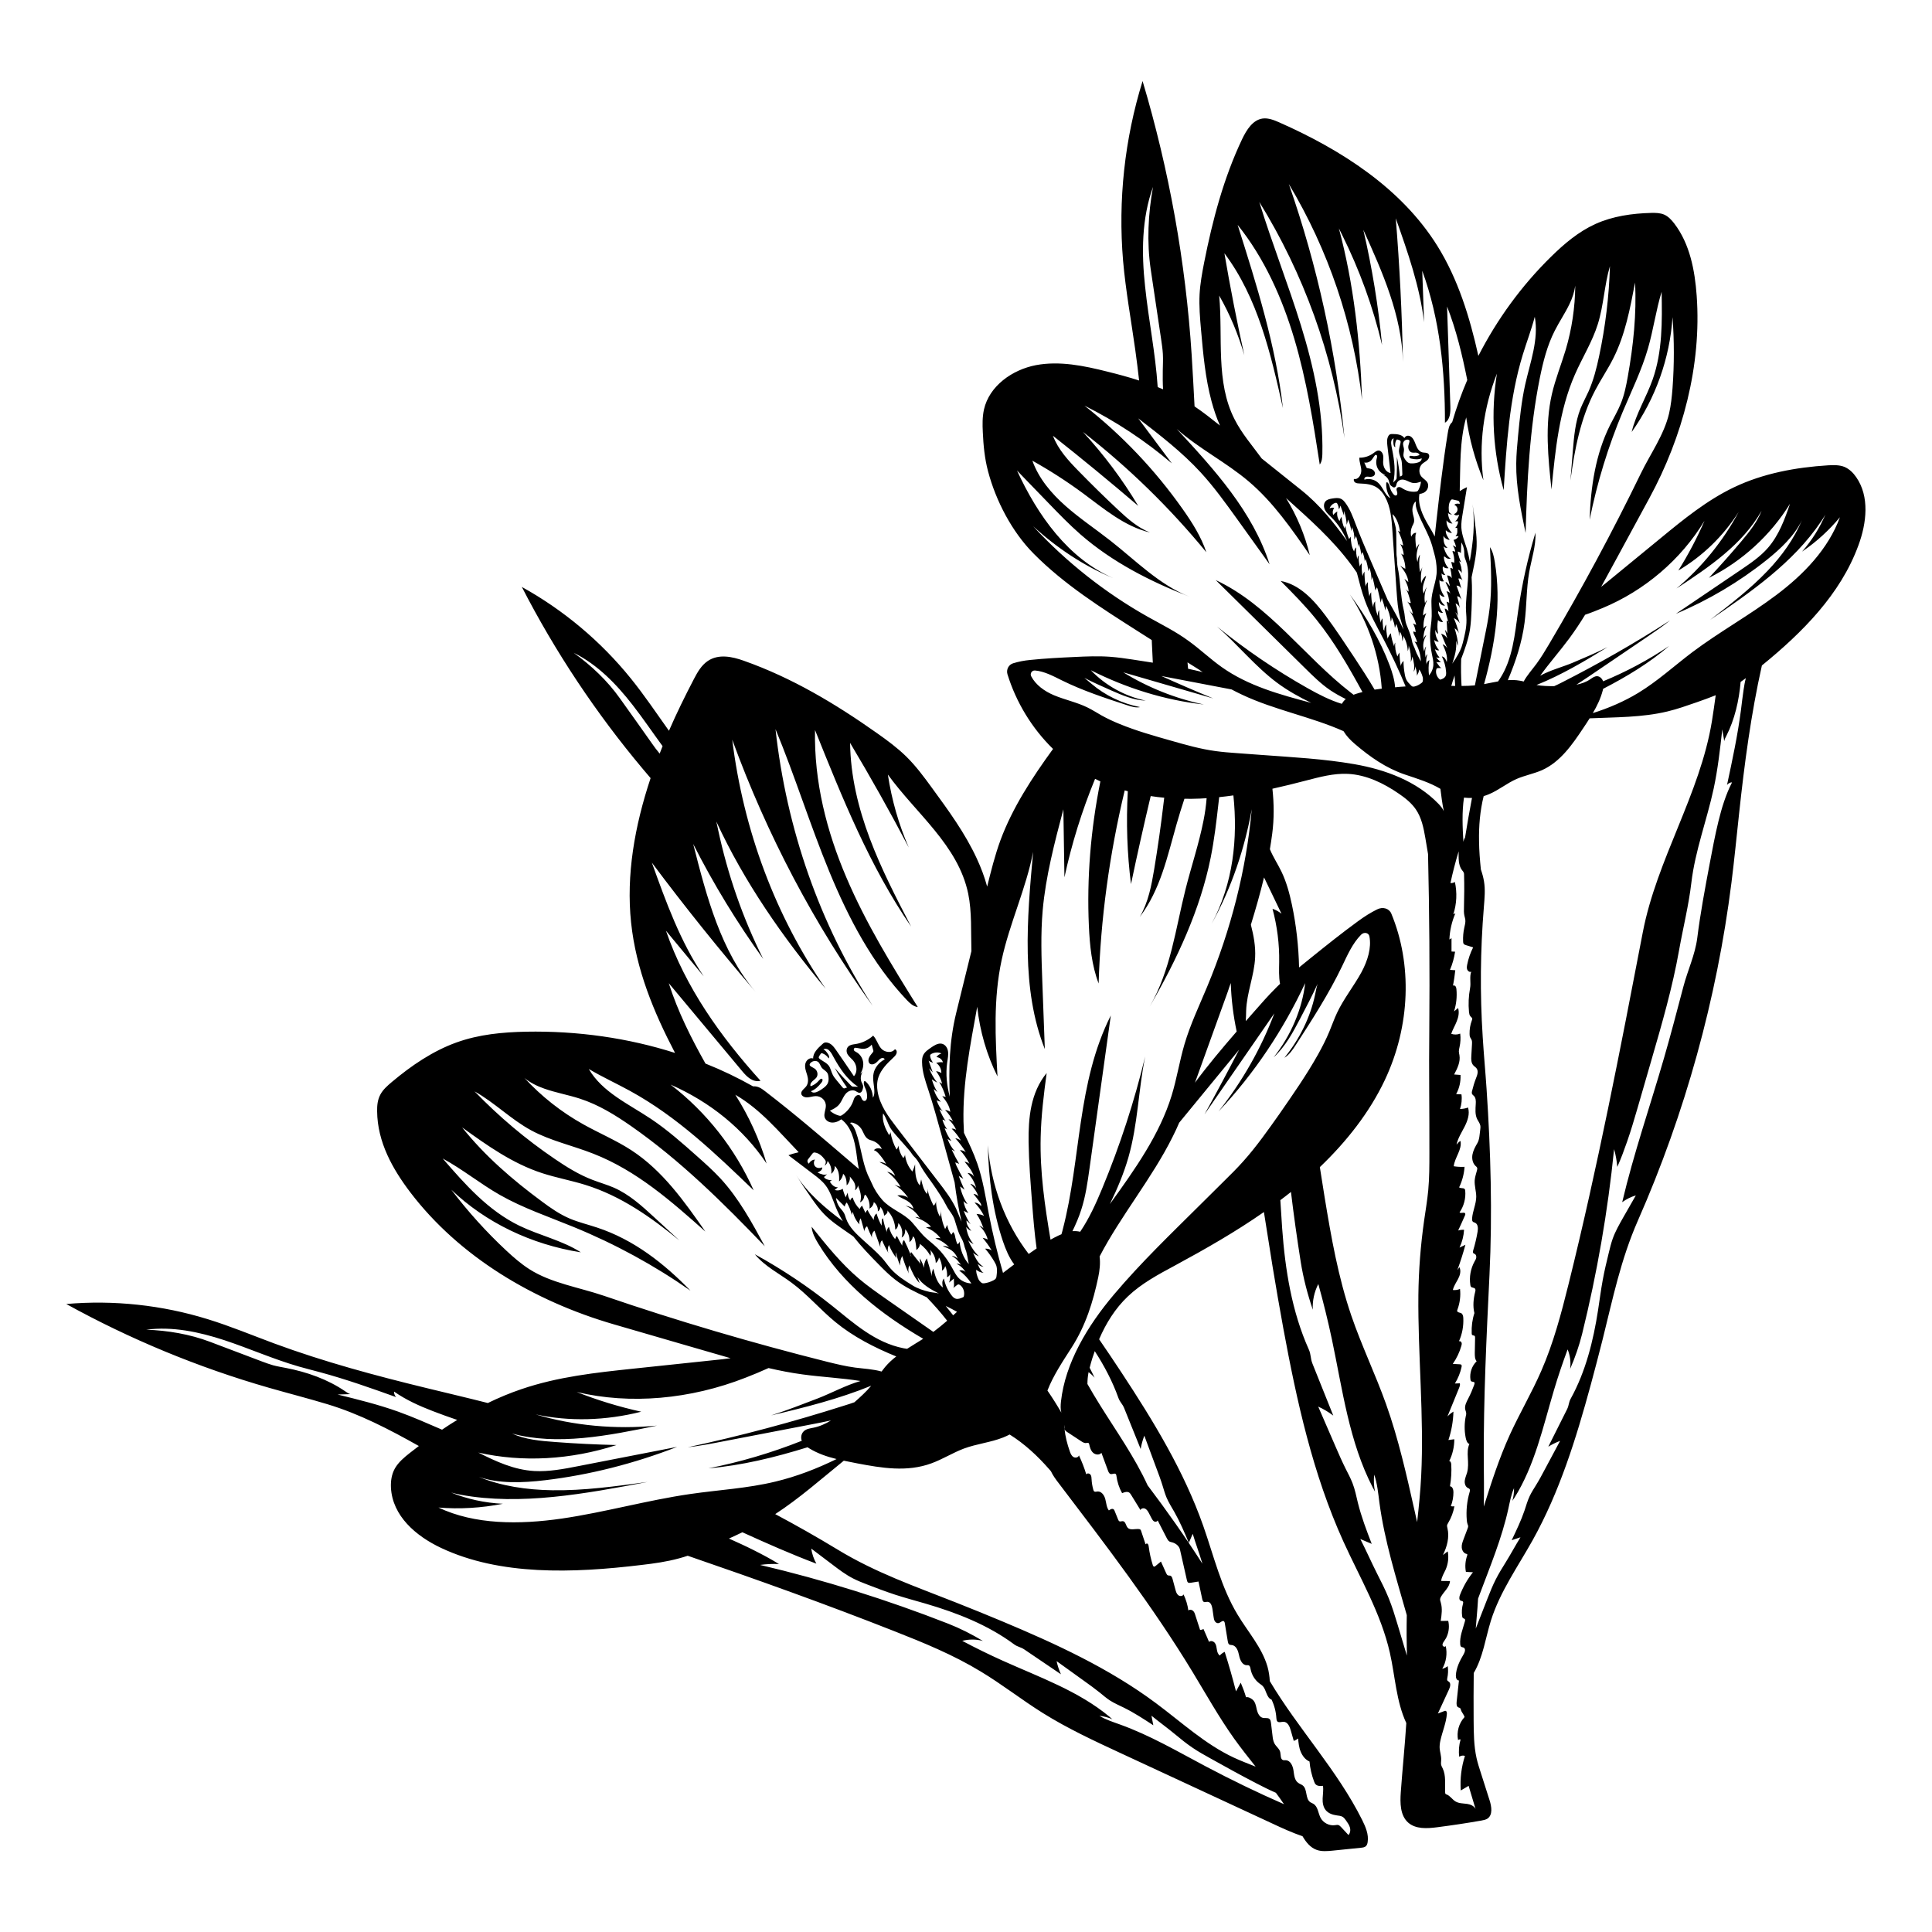 <?xml version="1.0" encoding="utf-8"?>
<!-- Generator: Adobe Illustrator 21.1.0, SVG Export Plug-In . SVG Version: 6.00 Build 0)  -->
<svg xmlns="http://www.w3.org/2000/svg" xmlns:xlink="http://www.w3.org/1999/xlink" version="1.1" id="Слой_2" x="0px" y="0px" viewBox="0 0 2000 2000" style="enable-background:new 0 0 2000 2000;" xml:space="preserve">
<path d="M1921.5,493.9c-3.1-4.5-7.2-8.5-12.2-10.6c-5.3-2.1-11.2-1.9-16.9-1.6c-33.5,2.1-67.2,8.3-97.5,22.8  c-27.8,13.3-52,33-75.8,52.6c-18.8,15.4-37.5,30.8-56.3,46.2c-1.7,1.4-3.5,2.8-5.3,4.2c2.2-4,4.3-7.9,6.5-11.9  c3.7-6.7,7.3-13.5,11-20.2c10.8-19.9,21.6-39.8,32.4-59.7c34.5-63.5,54.2-137.5,49-209.6c-1.9-26.3-7.1-53.6-23.1-74.6  c-2.9-3.8-6.3-7.5-10.7-9.4c-4.1-1.7-8.7-1.8-13.1-1.7c-19.8,0.5-39.9,3.3-58,11.5c-17.4,7.9-32.3,20.5-45.9,33.9  c-30.4,29.8-55.8,64.7-75.2,102.6c-8.9-40-21-79.5-42.6-114.1c-37.2-59.5-99.3-99.2-163.5-127.6c-5.5-2.4-11.3-4.8-17.3-4  c-10.2,1.5-16.5,11.7-21,21c-19.3,40.5-30.8,84.2-39.5,128.2c-2.1,10.8-4.1,21.7-4.7,32.8c-0.6,12.2,0.4,24.5,1.5,36.7  c2.2,24.9,4.4,50,10.9,74.1c2.3,8.5,5.1,16.9,8.7,25c-8.6-6.8-17.2-13.7-26.3-19.8c-1-17.8-1.8-35.6-3-53.4  c-6.2-96-23.3-191.2-50.8-283.4c-18.6,59.9-25.5,123.5-20.2,186c2.7,30.9,8.3,61.4,12.6,92.1c1.5,10.6,2.8,21.3,4,31.9  c-10.8-3.5-21.9-6.5-32.9-9.2c-24.2-6.1-49.4-11.3-73.9-6.7c-24.5,4.7-48.3,21.5-53.8,45.9c-1.7,7.7-1.6,15.6-1.2,23.5  c0.6,13.6,1.9,27.2,5.4,40.4c8.1,30.7,24.9,62.9,47.3,85.4c31.7,32,70.2,56.3,108.2,80.5c4.7,3,9.4,5.9,14,8.9  c0.1,1.6,0.1,3.2,0.2,4.8c0.3,6.2,0.6,12.4,0.9,18.6c-6.9-1.1-13.8-2.1-20.6-3.2c-7.8-1.2-15.6-2.3-23.5-2.9  c-12.2-0.9-24.5-0.4-36.8,0.2c-15.4,0.7-30.9,1.5-46.2,3.1c-6.3,0.6-11.8,1.7-17.4,3.4c-4.8,1.4-7.4,6.5-6,11.3  c9,29.2,25.4,56.1,47.2,77.4c-21.7,29.8-42,60.9-54.4,94.4c-5.8,15.8-9.8,32-13.8,48.1c-2.7-10-6.4-19.7-10.7-29  c-12.2-26.4-29.3-49.7-46.3-73c-8.3-11.4-16.7-22.8-26.8-32.7c-9.1-8.9-19.5-16.6-30-24c-42.6-30.1-87.9-57.4-138.4-75.2  c-11.6-4.1-25.8-7.3-37.1,0.4c-6.6,4.5-10.6,11.6-14.2,18.5c-9.2,17.6-18,35.5-25.9,53.7c-13-18.2-25.4-36.8-39.5-54.2  c-31-38.4-69.6-70.8-112.8-94.7c34.6,67.3,76.8,130.7,125.5,188.7c2.6,3.1,5.2,6.1,7.8,9.2c-16.6,49.8-25.4,100.5-20.2,149.5  c5.1,48.6,23.5,92.9,45.5,135c-48.6-15.5-100.9-23-154.3-22c-24,0.5-48.6,2.7-72.1,11.2c-24.4,8.8-46.6,23.9-66.8,40.9  c-4.5,3.8-9.1,7.8-11.8,12.9c-3,5.5-3.5,11.6-3.4,17.4c0.3,32,16.1,59.9,34.5,84.1c50.5,66.2,127.3,112.3,210.7,136.5  c26.2,7.6,52.3,15.2,78.5,22.8c8.9,2.6,17.7,5.1,26.6,7.7c5.2,1.5,10.4,3,15.6,4.5c-2.9,0.4-5.7,0.8-8.5,1.1  c-30.6,3.2-61.3,6.5-91.9,9.7c-38.9,4.1-78.3,8.3-116.3,21.3c-11.8,4-23.3,8.8-34.6,14.3c-20.8-5.3-41.8-10.2-62.7-15.3  c-53.5-13-106.8-27.3-158.5-46.4c-22.9-8.5-45.4-17.9-68.8-25.1c-47.2-14.6-97.2-20-146.4-15.7c66.3,36.6,136.7,65.7,209.4,86.6  c20.2,5.8,40.6,11,60.8,17.1c33.5,10.1,64.4,26.2,94.8,43.3c-3.1,2.3-6.1,4.7-9.1,7c-6,4.7-12,9.7-15.7,16.2  c-3.5,6.2-4.4,13.2-4.1,19.8c1.5,29.4,25.8,50.2,51.9,62.5c60.9,28.7,135.9,26.3,207.8,17.6c12.9-1.5,25.8-3.3,38.6-6.8  c3-0.8,6-1.7,8.9-2.7c71.6,24.6,142.9,50.1,213.4,77.9c30.8,12.1,61.6,24.7,89.9,41.9c22.1,13.3,42.4,29.3,64.3,43  c25.6,16,53.1,28.8,80.5,41.5c52.4,24.3,104.7,48.6,157.1,72.9c10.2,4.8,20.6,9.5,31.3,13.2c3.7,6.3,8.2,11.9,14.9,14.2  c5.1,1.7,10.6,1.2,16,0.7c9.8-1,19.7-2,29.5-3c1.8-0.2,3.8-0.4,5.1-1.6c1.2-1.1,1.7-2.8,1.9-4.4c1.2-7.8-2.1-15.5-5.6-22.6  c-25.7-51.6-66.2-94.4-95.7-143.9c-0.3-5-1-10-2.4-15c-5.8-20-20.3-36-31-53.9c-17-28.2-24.6-60.8-35.5-91.8  c-20-56.8-51.7-108.7-84.8-159c-7.6-11.5-15.2-22.9-23-34.2c7-16.3,16.5-31.8,29.8-44.4c14.2-13.5,31.7-22.8,48.8-32  c31.4-17,62.6-34.8,92-55.3c3,18.3,5.8,36.9,8.9,56c3.5,21.5,7.3,43,11.2,64.5c13.9,75.2,30.5,150.7,62.1,220.4  c17.3,38.1,39,74.6,48.2,115.4c5.5,24.4,6.5,50.2,17,72.7c-1.5,23.8-4,47.6-5.7,71.4c-0.8,11.2-0.8,24.2,7.7,31.7  c7.8,6.8,19.4,6.1,29.7,4.8c15.5-2,30.9-4.3,46.2-7c2.1-0.4,4.2-0.8,6-1.9c5.8-3.8,4.4-12.5,2.3-19.1c-3-9.3-6-18.6-8.9-27.9  c-1.7-5.2-3.4-10.5-4.6-15.8c-2.8-12.7-2.9-25.8-3-38.8c-0.1-16.4-0.1-32.8,0.1-49.2c9.7-16.4,12.1-36,17.8-54.3  c9.4-29.9,27.9-55.8,43.2-83.2c27.9-50.1,45-105.3,60.1-160.7c4.3-15.8,8.4-31.6,12.4-47.4c10.7-42.9,18.7-82.4,36.5-122.9  c48.9-111.1,81.6-229.3,96.8-349.7c3-23.8,5.3-47.7,7.9-71.5c5.5-51.4,12.3-102.9,23.6-153.3c41.9-34.1,81.4-73.7,99.9-124.3  C1932.4,541.4,1935.5,513.9,1921.5,493.9z M1549.6,386.8c-6.4,40.1-4,81.5,7,120.6c2.9-47.3,5.9-95,19.8-140.3  c4-13.1,8.9-25.9,12.4-39.2c4.3,23.6-4.8,47.2-10,70.5c-3.8,17.3-5.6,35-7.3,52.7c-0.9,9.5-1.8,19.1-1.9,28.6  c-0.3,24.3,4.7,48.3,9.7,72c1.5-53.7,4.1-107.6,14.7-160.3c3.4-16.8,7.6-33.6,15.4-48.9c4.7-9.4,10.7-18.1,15.3-27.7  c2.9-6,5.1-12.5,6-19.1c-0.2,22.4-3.5,44.8-9.9,66.4c-4.6,15.3-10.7,30.3-14.3,45.9c-7.4,32.2-3.9,65.8-0.4,98.7  c3.9-40.4,7.9-81.7,24.2-118.9c7.7-17.6,18.1-34.1,23.8-52.4c6.1-19.5,6.7-40.3,12.5-59.9c-0.9,31.3-4.7,62.6-11.2,93.2  c-2.6,12.4-5.8,24.8-10.9,36.4c-2.7,6-5.9,11.8-8.4,18c-5.4,13.8-6.7,28.8-7.9,43.5c-0.8,10.3-1.6,20.5-2.5,30.8  c4.3-32.1,10.5-64.6,25.6-93.3c5.9-11.3,13.1-21.8,18.8-33.2c12.3-24.4,17.4-51.6,22.5-78.4c1.7,32.5-1.8,65.2-7.5,97.3  c-1.7,9.5-3.6,19.1-7.3,28.1c-3.1,7.6-7.3,14.7-11,22c-15.1,30.1-20.2,64.4-21.2,98.1c7.7-38.4,19.2-76,34.4-112.1  c9.1-21.6,19.5-42.8,26-65.3c5.6-19.3,8.2-39.3,14.1-58.5c0.6,30.6,0.9,61.9-9.3,90.8c-6.5,18.4-17.2,35.3-21.7,54.3  c24.7-34.7,39.5-76.4,42.3-118.9c1.8,24.5,1.8,49,0,73.5c-0.7,8.8-1.6,17.7-3.6,26.3c-5.3,22.4-19.4,41.7-29.4,62.4  c-29.2,60.1-60.9,119-94.9,176.5c-4.1,6.9-8.2,13.7-12.9,20.1c-4.5,6.1-9.7,11.8-13.3,18.4c-1.4-0.4-2.8-0.7-4.2-0.9  c-4-0.7-8.1-0.8-12.2-0.5c8.1-19.1,14.6-38.9,17.3-59.4c2.3-17.4,1.8-35.1,4.8-52.3c2.4-13.7,7.1-27.2,6.5-41  c-8,26.5-14,53.5-17.9,80.9c-3.5,24.4-5.6,50.1-19.1,70.6c-0.6,0.8-1.1,1.7-1.7,2.5c-4.8,0.8-9.7,1.9-14.5,2.8  c11.5-41.2,18.1-84.4,11.1-126.5c-0.9-5.3-2-10.8-5-15.3c1.1,21,2.2,42.2-0.3,63.1c-1.2,10.2-3.2,20.3-5.3,30.4  c-3.3,16.5-6.7,33.1-10,49.6c-4.6,0.4-9.2,0.6-13.8,0.6c-0.6-9.3-0.7-18.7-0.4-28c3.8-9.9,7.4-20,9.1-30.4c1-6.6,1.3-13.2,1.6-19.9  c0.4-11.4,0.8-22.9,0.1-34.2c0.4-2.2,0.9-4.3,1.3-6.4c1.8-8.6,3.6-17.2,3.9-25.9c0.2-6.1-0.3-12.1-1-18.2c-0.9-8.4-2-16.8-3.2-25.1  c2.8,19.6,0.5,39.5-2.9,59.1c-0.8-4.5-1.8-8.9-3.1-13.3c-2.2-7.1-5.1-14-5.6-21.4c-0.3-4.8,0.5-9.7,1.3-14.4  c1.5-9.2,3-18.4,4.5-27.7c-2.6,1.2-5.1,2.5-7.5,4.1c0.8-25.7-0.3-51.6,6.7-76.3c3.2,22.3,9.2,44.2,17.8,65  C1530.6,459.6,1535.8,422,1549.6,386.8z M1536,1511.5c-0.3-63.9,2.8-127.7,5.9-191.5c3.1-64.1,1.3-128.5-3-192.6  c-1.2-18-2.9-35.9-4-53.9c-2.9-44.8-2.5-89.8,1.2-134.6c0.7-8.9,1.6-17.9,0.1-26.7c-0.7-4.1-1.8-8.1-3.2-12.1  c-1-9.7-1.8-19.5-1.9-29.3c-0.3-15.7,1-31.5,4.8-46.7c1.8-0.5,3.6-1.1,5.4-1.9c10.1-4.2,18.6-11.4,28.6-15.8  c8.5-3.7,17.8-5.4,26.3-9.1c19-8.5,31.5-26.6,43-43.9c2.2-3.2,4.3-6.5,6.4-9.8c27-1.2,54.2-0.8,80.5-7.1c10.4-2.5,20.5-6.1,30.6-9.6  c6.5-2.3,13-4.6,19.4-7.2c-1.2,8.9-2.5,17.8-3.9,26.7c-12.4,76.1-57.1,143.1-71.6,218.8c-23.4,121.8-46.9,243.6-76.8,364  c-7.6,30.6-15.7,61.2-28.3,90c-9.8,22.5-22.3,43.7-32.5,66c-10.9,24-19.1,49.2-27,74.4C1536.4,1543.6,1536.1,1527.5,1536,1511.5z   M1523.8,826c-2.6,13.7-5,27.3-7.2,41.1c-0.9,1.2-1.4,2.8-1.7,4.3c-0.9-15.2-1.6-30.6,0.6-45.7C1518.2,826,1521,826.1,1523.8,826z   M1501,606.9c-1-1.2-2.1-2.4-3.1-3.7c-0.3-0.4-1-0.7-1.5-0.5c1.9,3.8,3.6,7.7,5,11.7c0.2,0.4,0.4,0.8,0.4,1.3  c-0.1-0.4-0.3-0.9-0.4-1.3c-0.8-1.3-2.4-2.2-4-2.3c1.8,3.7,2.7,7.8,2.8,11.9c-0.9-0.5-1.8-0.9-2.7-1.1c0.9,3.2,1.6,6.5,2,9.9  c-1-1.3-2.3-2.8-4-2.7c1.1,4.5,2.4,8.9,3.7,13.4c0.5,0.6,0.7,1.4,0.7,2.2c-0.2-0.7-0.5-1.4-0.7-2.2c-0.4-0.5-0.9-0.9-1.6-1.1  c0.3,4.5,0.5,9,0.7,13.5c-0.6-1.5-1.4-2.8-2.5-3.9c0.7,3,1.5,6,2.5,9c-1.3-2.4-3.7-4.3-6.4-5c2,5.1,4.2,10.2,6.4,15.2  c-1.1-1.9-2.8-3.5-4.9-4.3c2.7,5.9,5.4,12.2,4.3,18.5c-0.5-1.3-1-2.6-1.8-3.7c-0.8-1.1-2-2-3.3-2.2c2.5,5,4,10.5,4.4,16.2  c0.1,1.5,0.1,3.2-0.7,4.5c-1,1.7-2.9,2.6-4.8,3.2c-0.2,0.1-0.5,0.2-0.7,0.1c-0.2,0-0.4-0.2-0.5-0.3c-2.8-2.3-4.2-6.1-3.6-9.6  c0.1-0.7,0.4-1.5,1-1.8c0.3-0.2,0.7-0.2,1.1-0.2c1.2,0,2.3-0.1,3.5-0.1c-0.9-0.2-1.6-1-2.2-1.7c-1.1-1.5-2.1-2.9-3.2-4.4  c-0.3-0.1-0.4-0.3-0.4-0.6c0.1,0.2,0.3,0.4,0.4,0.6c0.2,0.1,0.6,0.1,0.8,0.1c1.4,0,2.7-0.1,4.1-0.1c-2-1.3-3.7-3-5-5.1  c1,0.6,2.3,0.8,3.4,0.3c-2.3-2.5-3.9-5.5-4.8-8.7c1.2,1.1,2.8,1.6,4.4,1.3c-2.7-3-4.5-6.8-5.2-10.8c1.2,1.3,3,2,4.8,1.9  c-2.6-3.5-3.9-8-3.5-12.4c0.3,1.8,1.4,3.4,2.9,4.3c-1-4.6-1.1-9.8-0.2-14.4c1.2,1.6,3.3,2.4,5.3,2.1c-1.8-2.4-3.3-5-4.5-7.7  c-0.5-1.2-1-2.5-0.5-3.7c1.2,1.4,3.1,2.2,4.9,1.9c-2.8-3-4.3-7.1-4.3-11.2c0.8,1,1.6,2,2.7,2.8s2.4,1.1,3.7,0.8  c-3.6-2.7-5.7-7.2-5.7-11.7c1.4,1.5,3.3,3.1,5.3,2.6c-3.8-5.1-5.7-11.5-5.4-17.9c0,0.9,0.8,1.6,1.6,1.9c0.8,0.3,2.1,0.2,3,0.1  c-1.6-2.5-2.4-5.4-2.4-8.3c0.8,1.3,2.4,2,3.9,1.6c-2.2-2.3-3.2-5.7-2.5-8.8c1.4,1.7,3.8,2.4,5.8,1.8c-3-3.2-4.8-7.5-4.8-11.9  c0.8-0.3,1.6,0.6,2.2,1.1c1.3,1.1,3.2,1.5,4.9,1c-4.3-2.7-6.1-7.9-7.6-12.8c1,1.3,2.7,1.9,4.3,1.5c-1.8-1.2-3-3.1-3.6-5.2  c-0.6-2.1-0.6-4.9-0.7-7.1c1.3,2.4,3.8,4,6.5,4.2c-2.1-3-4.4-6.3-4-10c1.7,1.7,4,2.8,6.4,2.9c-3.3-3.7-6.2-8.3-5.6-13.2  c1.2,2.1,3.7,3.5,6.1,3.3c-2.9-2.8-4.5-6.9-4.6-10.9c1,1.2,2.7,1.7,4.2,1.4c-1.2-0.5-2.4-1.1-3-2.3c-0.3-0.6-0.3-1.2-0.4-1.9  c-0.3-3.6-0.1-7.5,2.1-10.4c0.2-0.3,0.5-0.6,0.8-0.7c0.4-0.2,0.9-0.1,1.3,0c1.8,0.4,3.5,0.8,5.3,1.2c1.3,0.3,2.1,2.1,1.7,3.5  c-1.8-0.9-4.1-0.5-5.6,0.8c2,0.7,3.5,2.7,3.4,4.8c0,2.1-1.5,4.1-3.6,4.7c0.4,0.9,1.5,1.4,2.5,1.4c1,0,2-0.3,2.9-0.7  c-0.5,1.6-1.2,3.1-2.1,4.6c-0.6,1-1.5,2.1-2.7,2.1c1.1,0.2,2.3,0.2,3.4,0.1c0.5,1.6-0.4,3.3-1.2,4.8c-0.3,0.6-0.7,1.2-1.2,1.7  c-0.2,0.2-0.4,0.3-0.6,0.4c0.7,0,1.5-0.1,2.2-0.1c0.2,1.5,0.3,3.1,0.2,4.6c-0.2,1.5-0.8,3-1.9,4.1c1.1,0,2.1-0.1,3.2-0.1  c-0.9,2.1-3,3.6-5.2,3.9c1.2,2.5,2.1,5,2.7,7.7c-1-0.9-2.4-1.6-3.6-2.1c1.5,2,2.4,4.4,2.7,6.9c-0.8-0.8-2-1.1-3-0.7  c1.6,3.8,2.2,7.9,1.9,12c-0.9-0.6-2-0.9-3.1-0.9c0.6,2.4,1.2,4.7,1.8,7.1c-0.8-0.6-1.8-0.9-2.8-1c0.8,3.5,1.3,7.1,1.6,10.7  c-0.9-1.8-2.9-3-4.9-2.9C1499,599.3,1500.2,603.1,1501,606.9z M1481.8,642.7c-0.6,5.6-1.5,11-1.4,16.6c0.1,6,0.7,11.9,1.9,17.8  c0.8,3.7,1.7,7.4,1.5,11.2c-0.2,4-1.9,7.9-4.5,10.9c-0.6-5.3-0.7-10.6,0.4-15.8c-1.9,0.8-3.1,2.9-2.9,4.9c-0.7-3.7-0.4-7.6,0.9-11.1  c-1.1,0.8-1.8,2.1-2,3.5c-0.4-3.8-0.8-7.9,0.7-11.4c-1.5,1.2-1.8,3.3-2,5.3c-1.1-3-1.4-6.3-0.8-9.4c0.5-2.8,1.7-5.3,2.9-7.9  c-1.6,1.1-2.7,2.9-3.1,4.8c0-5,1.1-9.9,3.3-14.4c-1.2,0.7-2.4,1.7-3,2.9c-0.5-5.4,0.5-11,2.8-15.9c-1.2,0.7-2.3,1.5-3.3,2.5  c-0.1-5.5,2-10.8,4.1-16c-1.1,0.9-1.9,2.2-2.1,3.6c-1.1-5.7-0.5-11.7,1.8-17c-1.5,2-2.5,4.3-3,6.7c-1.5-2.8-1.3-6.3-0.5-9.4  c0.8-3.1,2.2-6,2.8-9.2c-2.6,2-4.4,4.9-5.1,8.1c-0.6-5.6-0.4-11.5,1.2-16.8c-0.8,1.7-1.6,3.4-2.4,5.1c-1.1-6-1.1-12.1-0.1-18.1  c-1.7,2.1-2.1,4.8-2.5,7.5c-1.1-3-1.2-6.3-0.7-9.5c0.5-3.2,1.5-6.2,2.5-9.3c-1.4,1.5-2.4,3.3-2.9,5.3c-0.7-3.9-1.1-7.8-1.1-11.8  c0-1.6,0.1-3.3,0.9-4.7c-1.1-0.3-2.4,0.2-3.2,1c-0.9,0.8-1.5,1.8-2,2.9c-0.9-3.6-0.5-7.5,1-10.8c0.6-1.2,1.3-2.4,1.7-3.7  c1.1-3.8-1-7.6-1.4-11.5c-0.4-3,0.2-6,1.7-8.6c0.4-0.7,1.1-1.8,1.9-1.6c-0.7,3.2,0.2,6.5,1.3,9.5c4.3,12.2,11.7,23.3,15.4,35.8  c0.8,2.8,1.2,5,2.1,7.8c1.7,5.8,2.6,11.8,2.7,17.9c0.1,11.1-5.6,21.5-5.5,32.6C1481.8,629.3,1482.5,636,1481.8,642.7z M1443.3,669.4  c-1.6-4.5-3-9.1-3.5-13.9c-1.5,1.6-2.7,3.6-3.3,5.7c-1.1-4.8-1.7-9.8-1.5-14.8c-1.4,1.8-2.1,4.1-1.9,6.4c-1-0.6-1.2-1.8-1.3-2.9  c-0.4-3.2-0.6-6.5-0.7-9.8c-1.1,1.2-1.6,2.9-1.5,4.6c-1.7-4.2-1.8-8.7-1.9-13.2c-1.3,1.9-1.7,4.4-1.1,6.5c-2.3-4.8-3.3-10.2-3-15.5  c-1.6,1.7-2.3,4.2-1.8,6.4c-2.1-4.9-2.3-10.4-2.4-15.8c-1,1.2-1.6,2.8-1.8,4.4c-1.1-4.9-1.8-10-1.6-14.9c-1.2,1.3-2.1,3-2.3,4.8  c-0.8-5.2-1.2-10.4-1.2-15.7c-1,1.5-1.7,3.2-2,4.9c-0.8-4.4-1.1-9-0.8-13.5c-1.1,0.9-1.8,2.2-2,3.5c-1-3.8-1.4-7.8-1.1-11.7  c-1,1.2-1.5,2.7-1.5,4.2c-0.9-4.1-1.7-8.4-1.2-12.5c-1.2,1.1-1.9,2.7-2.1,4.3c-2.8-4.5-3.3-10.1-3.6-15.4c-0.5,0.9-1.1,1.7-1.6,2.6  c-1.9-4.5-3.2-9.1-4-13.9c-0.3,1-0.5,1.9-0.8,2.9c-1.7-3.8-2.7-7.9-3-12.1c-1,1.3-1.7,2.8-2.1,4.4c-2.1-2.8-3-6.5-2.3-9.9  c-1.7,0.9-3.1,2.1-4.2,3.6c-1-2.4-0.6-5.3,1-7.3c-1.6-0.5-3.4-0.3-4.8,0.5c0.9-2.7,3.2-5,6-5.7c0.4-0.1,0.8-0.2,1.2,0  c0.3,0.1,0.5,0.4,0.7,0.7c1.1,1.8,1.5,4,1.8,6c0.7-1.2,1.2-2.5,1.5-3.9c1.2,3.5,2.5,6.9,3.7,10.4c0-1.7,0-3.3,0-5  c1.6,4.7,2.5,9.5,2.8,14.4c0.6-1.8,1.1-3.6,1.4-5.4c1.7,3.8,2.8,7.8,3.4,12c0.2-1.4,0.4-2.8,0.6-4.2c1.8,4,2.7,8.5,2.5,12.9  c0.6-1.1,1.1-2.3,1.7-3.5c1.4,3.6,2.1,7.4,2.2,11.2c0.2-1.2,0.4-2.4,0.8-3.5c1.2,3.9,2.1,7.9,2.7,12c0-1.1,0.3-2.3,1-3.2  c1.4,3.1,2.2,6.4,2.4,9.8c0.1-0.9,0.4-1.8,0.9-2.6c1.4,4.1,2.4,8.3,2.7,12.6c0.5-1.2,0.9-2.4,1.1-3.7c1.6,4.1,2.3,8.5,2.2,12.9  c0.3-1.1,0.6-2.3,1-3.4c1.2,4.6,2.3,9.3,3.1,14.1c0.5-1,1-2.2,1.5-3.2c0.7,1.1,1,2.4,1.3,3.7c1,4,1.9,8.1,2.7,12.2  c0.4-1.6,0.7-3.2,1.1-4.8c1.5,4.2,2.8,8.5,3.7,12.8c0.3-1.6,0.6-3.2,0.8-4.8c2.6,5.1,4.3,10.7,4.9,16.4c0.6-1.4,0.8-2.9,0.8-4.5  c1.9,3.4,3,7.1,3.4,11c0.5-1.5,1-2.7,1.5-4.2c1.5,4.2,2.5,8.5,3.1,13c0.1-1.6,0.2-3.3,0.4-4.9c2.3,2.7,2.5,6.4,2.7,9.9  c0.8-1.8,1.1-3.8,0.9-5.7c2.9,4.8,4.5,10.4,4.7,16c0.7-1.8,1-3.8,1-5.8c1.8,5.5,2.6,11.3,2.2,17.1c0.8-1.8,1.3-3.8,1.6-5.7  c1.4,5.1,2.7,10.6,1.2,15.7c1.3-1.6,1.9-3.7,1.7-5.7c0.8,2.2,1.4,4.5,1.7,6.9c0.1,1,0.2,2.1-0.3,3.1c1.5-1.9,2.5-4.2,2.7-6.6  c1.4,1.5,2.2,3.5,2.9,5.4c0.6,1.6,1.1,3.2,1,4.9c-0.1,1.7,0,2.5-1.3,3.5c-2.1,1.7-4.6,3-7.2,3.7c-0.7,0.2-1.5,0.3-2.3,0.1  c-0.6-0.2-1.1-0.7-1.6-1.2c-1.9-1.9-3.8-3.8-4.9-6.2c-0.7-1.5-1.1-3.2-1.4-4.8c-0.9-4.7-1.4-9.5-1.4-14.3c-1.5,1.4-2.5,3.2-2.8,5.2  c-0.9-4.6-1.3-9.3-1.4-13.9c-0.9,1.3-1.6,2.6-2.1,4.1c-1.9-4.5-2.7-9.5-2.2-14.4C1443.5,666.4,1443.2,667.9,1443.3,669.4z M1446,577  c-0.4-2.1-0.4-4.2-0.4-6.3c-0.1-5.4-0.1-10.9-0.2-16.3c0-2.6-0.1-5.3-0.5-7.9c-0.8-4.8-2.9-9.4-3.4-14.3c2.5,2.2,4.2,5.3,5.4,8.5  c1.2,3.1,1.9,6.5,2.5,9.8c-0.8-0.2-1.6-0.6-2.3-1.2c2.6,4.8,4.5,10,5.5,15.3c-1.2-0.2-2.3-0.8-3.1-1.6c2,3.4,3.3,7.3,3.7,11.3  c-1.1,0-2.3-0.6-3-1.5c3,4.8,4.6,10.4,4.6,16c-1.9-0.9-3.7-2-5.3-3.3c3.9,5,8,10.7,8.4,17c-1.3-1.1-2.7-2.2-4-3.3  c2.1,4.2,4.2,8.6,4.3,13.3c-1.2-0.8-2.3-1.8-3.3-2.9c1.5,1.6,2.4,3.7,3.1,5.8c1,2.9,1.8,5.8,2.5,8.8c-1.5,0.1-3-0.6-3.9-1.8  c3.1,3.9,5.1,8.4,6.1,13.2c-1.6-1.2-3-2.7-4.2-4.3c3.5,4.7,6.1,10,7.6,15.6c-1.1-0.5-2.2-1-3.4-1.5c1.6,2.8,2.6,5.9,2.8,9.1  c-0.8-0.3-1.6-0.6-2.4-0.9c-0.2,1.9,0.9,3.6,1.7,5.3c0.9,1.8,1.6,3.7,2.2,5.7c-0.9,0.2-1.9-0.1-2.7-0.6c4,5.9,6.5,13.6,6.5,20.7  c-1.1-2.1-2.2-4.3-3.3-6.4c-0.6-1.1-1.2-2.3-1.6-3.4c-0.6-1.4-1-2.8-1.6-4.2c-0.6-1.4-1.3-2.8-1.8-4.2c-0.7-1.8-0.9-3.8-1.4-5.7  c-1.2-5-3.4-9.6-5.2-14.4c-1.8-4.8-1.4-9.6-2.7-14.6c-0.9-3.5-1.5-7.2-2-10.8c-0.6-4.4-1.1-8.7-1.6-13.1c-0.5-5.4-1-10.8-1.9-16.2  c-0.6-3.3-1.4-6.5-1.4-9.8C1446,580.2,1446.3,578.6,1446,577z M1439.4,515.5c-1.4-0.4-2.5-1.5-3.5-2.6c-3.6-4.3-5.5-10.1-9.9-13.7  c-3.7-3-8.9-4.1-13.5-2.7c-0.6-1.1,0.4-2.5,1.6-2.9c1.2-0.4,2.5-0.1,3.7,0c2,0.2,4.5-0.4,5.3-2.3c0.8-1.7-0.3-3.8-1.8-4.9  c-1.6-1.1-3.5-1.4-5.4-1.7c-0.4-0.1-0.8-0.1-1.1-0.4c-0.2-0.2-0.3-0.5-0.4-0.7c-0.7-1.6-1.4-3.2-2.1-4.8c2.2,0.5,4.7-0.1,6.5-1.6  c1.8-1.5,2.8-3.8,4.3-5.6c0.2-0.3,0.5-0.5,0.8-0.7c0.8-0.3,1.6,0.5,1.7,1.3c0.1,0.8-0.2,1.6-0.4,2.4c-1,3.4-0.6,7.2,1,10.3  c1.6,3.1,4.5,5.6,7.9,6.7c-0.8,0.4-1.8,0-2.7-0.1c3.1,1,5.7,3.6,6.5,6.8c0.3,1,0.4,2,0.8,2.9c0.6,1.3,1.9,2.2,3.2,3  c0.4,0.2,0.8,0.4,1.2,0.4c0.9,0,1.6-0.7,2-1.5c0.4-0.8,0.5-1.7,0.7-2.5c0.7-2,2.4-3.5,4.4-4c4.3-1,8.2,2.7,12.6,3.4  c2.8,0.4,5.5-0.5,8.2-1.4c-0.3,3-1.2,5.8-2.6,8.5c-0.3,0.5-0.6,1.1-1.1,1.4c-0.4,0.2-0.9,0.3-1.4,0.4c-4.6,0.6-9.4-0.5-13.4-2.9  c-1-0.6-2-1.4-3.2-1.7s-2.6,0-3.3,1c-0.7,1.2-0.1,2.7,0.3,4c0.4,1.3,0.3,3.2-1,3.6c-1.1,0.4-2.1-0.5-2.9-1.4  c-1.4-1.7-2.5-3.6-3.2-5.7c-0.7-2.2-1.1-4.7-2.8-6.3c-0.2-0.2-0.4-0.3-0.6-0.3c-0.5,0-0.8,0.7-0.8,1.2  C1434.8,505.8,1436.3,511.2,1439.4,515.5z M1442.5,459.5c0.2,1.4,0.6,3.1,1.9,3.4c-0.5-2.4-0.1-5,1-7.2c0.1-0.3,0.3-0.6,0.7-0.7  c0.3-0.1,0.5,0,0.8,0.1c0.8,0.3,2.5,0.6,2.9,1.5c0.4,0.8-0.2,2.8-0.4,3.6c-0.5,2.4-1.4,4.8-1.2,7.3c0.2,3,1.7,5.8,2.5,8.7  c0.5,2.1,0.6,4.3,0.7,6.5c0.1,2.7,0.2,5.3,0.3,8c0,0.5,0,1.1-0.3,1.5c-0.5,0.7-1.7,0.6-2.2,1.3c-0.7-6.9-1.7-13.7-3.1-20.5  c0.1,7.2,0,14.4-0.3,21.6c0,0.4,0,0.8-0.2,1.2c-0.1,0.3-0.4,0.6-0.7,0.9c-0.9,0.9-1.8,1.9-2.6,2.8c2.6-11.3,1.1-23-1.2-34.4  c-0.4-2-0.8-4-1-6c-0.1-1.1,0-2.2,0.4-3.2s1.2-1.9,2.3-2.1C1442.1,455.5,1442.3,457.5,1442.5,459.5z M1461.5,468.4  c1.8,0.5,3.9-0.2,5.7,0.4c0.8,0.3,1.6,0.8,2.1,1.5c0.1,0.1,0.1,0.2,0.1,0.4c0,0.3-0.3,0.5-0.6,0.6c-2.3,0.9-4.9,1.2-7.3,0.7  c-0.8-0.2-1.9-0.3-2.4,0.4c-0.3,0.5-0.1,1.3,0.4,1.7c0.5,0.4,1.1,0.6,1.7,0.7c3.5,0.8,7.2,1.1,10.5-0.4c0.1,1.2-0.5,2.4-1.4,3.1  c-0.9,0.8-2.1,1.2-3.2,1.5c-1.4,0.4-2.9,0.6-4.4,0.7c-1.6,0.1-3.2,0.1-4.6-0.6c-1.7-0.8-2.9-2.5-3.9-4.1c-0.5-0.8-1-1.6-1.2-2.5  c-0.6-2.5,0.6-5.1,0.4-7.6c-0.2-2.1-1.2-4.1-0.9-6.1c0.3-1.6,1.5-3,3-3.5c1.5-0.5,3.8-0.3,3.6,1.6c-0.2,2.1-1.4,3.9-1.3,6.1  C1457.9,465.3,1459.2,467.8,1461.5,468.4z M1505.8,699.3c0.2,3.6,0.4,7.2,0.6,10.8c-1.3,0-2.7-0.1-4-0.1  C1503.4,706.4,1504.5,702.9,1505.8,699.3z M1503.4,687.1c2.5-7.8,5-15.9,3.8-24c0.6,1.8,1.3,3.6,1.9,5.5c0.3-6.2-1.5-12.2-3.3-18.2  c2.1,1.2,3.7,3.1,4.5,5.3c-1.3-5.4-3.1-10.7-5.3-15.8c2.5,1,4.7,2.9,6.1,5.3c-1.1-4-2.6-7.8-4.5-11.5c1.2,1.1,2.1,2.8,2.7,4.2  c-0.3-4.5-1.2-9-2.5-13.3c2.2,0.9,3.9,2.9,4.5,5.2c-0.7-4.2-1.7-8.4-2.9-12.5c2.1-0.1,3.5,1.9,4.6,3.7c-1.7-4.9-3.5-9.9-5.2-14.8  c2.3,0,4.4,1.6,5.1,3.8c-0.9-3.8-2-7.5-3.2-11.1c1.7-0.3,3.5,0.6,4.3,2.1c-1.6-3.7-3.2-7.5-4.7-11.2c1.8,0.4,3.2,1.9,3.9,3.6  c0.1-4.3-0.8-8.5-2.7-12.4c1,0.3,1.8,0.9,2.3,1.7c-1.8-3.7-3.1-7.7-3.8-11.7c1.3,0.1,2.5,0.7,3.3,1.6c0.2-3.8,0.3-7.3,0.5-11.1  c1.6,2.7,2.6,5.8,2.9,8.9c0.2,2,0,4,0.4,5.9c0.3,1.7,1.1,3.2,1.6,4.8c2.9,8.1,2.2,17,1.4,25.6c-0.7,7.5-1.5,14.7-1.6,22.2  c0,4.3,0.6,8.6,0.6,12.9c0.1,8.1-1.9,16.1-3.9,24c-1.3,5.3-3.7,10.1-6.6,14.7C1506.5,682.8,1504.6,684.8,1503.4,687.1z M1262.1,306  c11.1,19.4,19.8,40.2,26,61.7c-7.7-35-14.6-70.2-20.6-105.5c34.6,46,48,104.1,60.6,160.3c-7.4-64.8-27.2-127.5-46.9-189.7  c27.7,34.5,46.1,75.7,58.7,118.1s19.6,86.3,26.3,130c2.3-3.1,2.6-7.2,2.7-11c1-45.1-8.8-89.7-22.1-132.8  c-13.3-43.1-30-85-43.2-128.1c45.9,74.2,76.2,158.1,88.2,244.5c-8.6-89.5-28-178.1-57.6-263c40.8,68,66.9,144.8,75.8,223.6  c-2-59.9-8.5-119.9-24-177.7c1,2.1,2.1,4.3,3.2,6.4c18.1,36.4,32.1,74.8,41.5,114.3c-3.8-40.1-10.3-79.9-19.4-119.2  c19.8,43.7,39.9,88.9,41,136.8c-0.9-49.6-3.4-99.3-7.4-148.7c12.4,35.1,24.9,70.6,29.3,107.5c-0.6-17.7-1.3-35.4-1.9-53.2  c18.3,50.1,23.6,104,23.5,157.3c5.4-3.2,5.8-10.7,5.6-17c-1.1-34.4-2.3-68.9-3.4-103.3c9.6,24.5,15.7,50.2,20.9,76.1  c-6.1,14.2-11.3,28.8-15.6,43.6c-3.4,3-3.8,6.9-4.6,11.4c-5.1,31.5-8.6,63.3-12.2,95c-0.4,4-0.9,8-1.3,12c-2-4.1-4.4-8.1-6.7-12  c-5.7-9.7-11.1-21-9.1-32.1c2.8-0.2,5.7-1.4,7.4-3.7c1.7-2.2,2.2-5.5,0.9-8c-1.4-2.6-4.4-4-6.3-6.3c-3-3.6-2.7-9.6,0.7-12.9  c1.7-1.7,4.1-2.6,5.7-4.3c1.7-1.7,2.5-4.8,0.7-6.4c-1.5-1.4-4-0.9-6-1.4c-3.2-0.7-5.3-3.9-6.5-7c-1.3-3.1-2.2-6.4-4.7-8.7  s-6-2.1-7.5,0.9c-2.6-3.9-8.1-4.2-12.7-4.2c-0.7,0-1.5,0-2.1,0.3c-0.6,0.3-1,0.7-1.4,1.2c-2.1,2.9-1.8,6.9-1.4,10.5  c1,9.4,2.3,19,3.3,28.4c-5-0.8-7.8-6.4-7.7-11.4c0-2.4,0.5-4.8,0-7.1s-2.2-4.7-4.5-4.8c-2.1-0.1-3.8,1.4-5.5,2.7  c-4.2,3.1-9.4,4.8-14.6,4.7c-0.2,4.5,1.9,8.7,2,13.2c0.1,4.5-3.2,9.8-7.5,8.8c-0.8,1.3,0.1,3.1,1.4,3.8c1.3,0.8,2.9,0.8,4.4,0.9  c6.3,0.2,13,0.8,18.2,4.4c3.4,2.3,6,5.6,8,9.2c5.9,10.6,6.9,23.2,7.7,35.3c1.4,20.7,2.8,41.5,4.3,62.2c0.7,9.6,1.3,19.2,3.8,28.4  c1,3.9,2.5,7.8,3.5,11.8c-5-10.5-10.5-20.8-16.5-30.8c-5.7-13.2-11.4-26.4-17.1-39.6c-5.5-12.7-10.9-25.3-15.8-38.2  c-3-7.9-5.9-16-11-22.8c-1.2-1.6-2.6-3.2-4.4-4c-2.7-1.3-5.8-0.8-8.7-0.4c-2.6,0.4-5.5,0.9-7.3,2.9c-2.2,2.5-2,6.4-0.4,9.3  c1.6,2.9,4.2,5.1,6.5,7.4c7.1,7,12.3,15.5,16.3,24.6c-13.9-19.3-28.5-37.7-47.6-52.9c-13.6-10.9-27.3-21.8-40.9-32.7  c-9.7-13.3-20.7-25.9-28.1-40.6C1258.2,395.3,1266.1,349.2,1262.1,306z M1193.6,193.5c-5.1,27.9-6.5,57.1-2.4,85.2  c3.6,24.2,7.2,48.3,10.8,72.5c0.7,5,1.5,10.1,1.8,15.2c0.3,5.8,0,11.6-0.1,17.3c-0.1,6.4-0.1,12.9,0.3,19.3  c-1.9-0.8-3.8-1.6-5.6-2.3c0-0.2,0-0.3,0-0.5c-2.3-34.7-9.4-68.9-13-103.6C1181.6,262,1181.8,226.2,1193.6,193.5z M1188.2,638.5  c-44.1-24.8-84.3-56.6-118.7-93.7c24.5,22.3,52.4,41.1,83,53.7c-46.8-20.3-78.4-65.1-99.7-111.4c11.1,11.4,22.1,22.9,33.2,34.3  c10.5,10.9,21.1,21.8,32.5,31.8c32.8,28.6,72.3,48.8,112.9,64.5c-31.2-12.2-55.4-37.2-81.8-57.9c-15.4-12.1-31.8-23-46.5-36  c-14.7-13-27.8-28.4-34.4-46.9c18.1,10.1,35.5,21.3,52.2,33.6c21.8,16.1,43.2,34.5,69.5,40.7c-12.7-5-23.2-14.3-33.2-23.7  c-13.8-12.9-27.2-26.1-40.4-39.6c-10.7-10.9-21.4-22.5-26.8-36.8c29.9,23.6,59.3,47.8,88.3,72.6c-16.4-27.4-35.6-53.1-57.3-76.6  c47,36.6,90,78.5,127.8,124.6c-5.4-16.2-14.7-30.8-24.5-44.7c-28.5-40.4-62.8-76.6-101.7-107.1c32.4,16.2,62.9,36.3,90.5,59.8  c-11.6-15.5-23.2-31.1-34.8-46.6c22.6,17.4,45.3,34.9,64.6,55.9c13.8,15,25.7,31.6,37.6,48.1c11.3,15.7,22.5,31.4,33.8,47.1  c-17.4-54.5-57.3-98.3-96.2-140.2c23.1,20.5,51.2,34.5,74.7,54.5c25.2,21.4,44.3,49,63.1,76.2c-5-20.8-13.4-40.9-24.6-59.1  c24.5,22.1,48,42.7,67.6,69.2c2,2.6,3.8,5.3,5.7,8c2.5,9.7,4.9,19.3,8.3,28.7c5.2,14.2,12.6,27.4,19.6,40.7  c8.2,15.8,15.8,32,22.6,48.4c-3.6,0.2-7.3,0.5-10.9,0.9c-0.5-7.6-2.9-15.2-5.5-22.4c-9.9-26.5-24.5-50.9-41.4-73.8  c19.1,29,30.7,63,33.1,97.6l-0.1,0c-2.5,0.3-4.9,0.6-7.3,1c-6.7-11.5-14-22.6-21.3-33.7c-9.6-14.5-19.2-29.1-29.6-43  c-12-16-26.7-32.2-46.4-35.8c12.8,12.8,25.5,25.7,36.8,39.7c18.7,23.2,33.6,49.1,47.9,75.3c-2.3,0.6-4.7,1.2-7,2  c-0.7,0.2-1.5,0.5-2.2,0.8c-1.1-0.8-2.1-1.6-3.1-2.4c-48.1-37.3-84.5-90.6-139.6-116.3c30.8,30.4,61.6,60.7,92.4,91.1  c8.2,8.1,16.5,16.3,26,22.8c5.2,3.5,10.7,6.5,16.3,9.3l-0.1,0c-1.7,1.4-3,3.1-4.1,4.9c-12.2-3.7-24-9.8-35.2-16.1  c-33-18.6-64.4-40-93.9-63.9c21.5,18.7,39.5,41.4,62.4,58.4c11,8.1,22.8,14.7,35.1,20.6c-32.6-8.6-65.2-17.6-92.5-36.9  c-11.9-8.4-22.4-18.5-34.2-27C1217.6,654,1202.7,646.6,1188.2,638.5z M1245.1,695.8c-5.1-1.3-10.1-2.4-15.2-3.5  c-0.2-2.2-0.4-4.4-0.6-6.6c4.1,2.6,8.3,5.2,12.4,7.8C1242.8,694.4,1243.9,695.1,1245.1,695.8z M1011.6,1042.2  c2.8,25.5,9.9,49.9,21,72.1c-2.2-39.8-4.4-80.1,4.3-120.5c8.1-37.7,25.4-74.3,32.6-112c-6.4,69.9-12.5,142.4,12.1,204.2  c-0.9-23.3-1.7-46.6-2.6-69.8c-0.9-24.5-1.8-49.2,0.4-74c3.1-34.8,12.2-69.7,21.4-104.4c0.4,23.5,0.8,46.9,1.1,70.4  c7.4-34.4,18-68.6,31.7-101.9l0.1,0c1.8,0.9,3.6,1.8,5.4,2.6c-10.1,50-14.1,100.3-11.9,149.5c0.9,20.5,3,41.1,10.1,59.7  c2-66.4,11.1-133.5,27-199.9c1.1,0.3,2.1,0.6,3.2,0.9c-1.8,32.4-0.7,64.6,3.3,96.1c6.4-30.4,13.2-60.8,20.4-91.1  c4.6,0.7,9.3,1.3,14,1.7c-0.2,1.6-0.4,3.3-0.6,4.9c-2.7,23.1-6,46.2-9.8,69.2c-2.8,16.7-6,33.9-14.9,49.3  c21.5-28.4,28.6-62.9,38-95.7c2.5-8.9,5.3-17.8,8.2-26.6c5.3,0.1,10.7,0,16-0.2c2.3-0.1,4.7-0.2,7-0.4c-0.6,7.7-1.7,15.4-3.2,23  c-4.7,24-12.7,47.6-18.7,71.5c-10.3,40.8-15.2,83.3-37,121.1c28.5-49,52.4-100.8,63.1-154.1c3.7-18.5,5.9-37.1,8-55.7  c0.3-2.3,0.5-4.6,0.8-6.9c4.9-0.5,9.8-1.1,14.7-1.8c4.6,44.4,0,90.7-22.5,132.9c20.8-37.6,34.2-78.1,41.5-118.6  c-5.6,61.9-21.3,124.2-46.3,184.1c-8.2,19.6-17.4,39-23.3,59.1c-5.2,17.6-7.9,35.5-13.3,53.1c-12.4,40.4-38,76.5-64,112.5  c7.7-15.8,14.5-31.9,19.2-48.3c9.9-34.6,10.3-69.8,17.4-104.6c-11.1,46.2-26,92-44.6,136.9c-6.3,15.2-13.3,30.7-22.7,44.6  c-2.5-0.6-5.1-0.8-7.9-0.6l-0.1,0c3.5-7.3,6.7-14.6,9.1-22.2c4.5-13.9,6.5-28.1,8.5-42.3c7.4-52.9,14.7-105.9,22.1-158.8  c-35.3,70.2-30.5,147.8-49.8,221.8c-0.4,1.6-0.8,3.2-1.3,4.7c-0.9,0.4-1.9,0.8-2.8,1.2c-2.9,1.4-5.7,2.8-8.5,4.4  c-5.9-34.9-11.1-70.1-10.2-106.3c0.5-22,3.2-44.1,6.2-66.2c-16.8,20.4-19,47-18.7,71.3c0.3,21.1,2,41.9,3.6,62.8  c1.2,15.9,2.5,31.8,4.7,47.5c-2.7,1.8-5.4,3.7-8.1,5.6l-0.1,0.1c-24.4-31.8-39-71-42.3-112.6c0.8,34.3,5,68,15.6,99.4  c2.9,8.5,6.4,17,11.7,24c-3.9,2.9-7.7,5.8-11.6,8.8c-5.8-20.1-10.7-40.5-14.7-61.2c-3.4-17.5-6.1-35.4-11.9-52  c-3.8-11-8.8-21.4-13.8-31.8c-0.2-3.9-0.4-7.9-0.5-11.8C996.6,1120.8,1004.3,1082.6,1011.6,1042.2z M1308.5,908.3  c0.4,0.8,0.8,1.6,1.2,2.4c5.6,11.7,11.3,23.5,16.9,35.2c-2.8-2.3-5.9-4-9.3-5.1c4.8,17.9,7.2,36.5,6.9,55.1  c-0.1,7.5-0.5,15.3,0.9,22.6c-1.7,1.6-3.3,3.1-4.9,4.8c-7.4,7.4-14.3,15.2-21.2,23.1c-3.1,3.6-6.3,7.1-9.4,10.7  c0.3-3.6,0.3-7.3,0.4-10.7c0.6-18.7,8.4-36.5,9.3-55.2c0.6-11.4-1.5-22.7-4.4-33.9C1299.9,941,1304.6,924.7,1308.5,908.3z   M1274.1,1017.6c0.5,16.9,2.6,33.7,6.1,50.2c-15,17.3-29.7,34.8-43.2,53c0.6-1.6,1.2-3.3,1.8-4.9c10.8-29.9,21.5-59.7,32.3-89.6  C1272,1023.4,1273,1020.5,1274.1,1017.6z M976.2,1332.9c-6.1-4.4-8.2-12.3-10-19.6c-1.4,2.5-1.9,5.4-1.5,8  c-1.6-6.3-3.3-12.5-5.3-18.6c-2.1,3-3.1,6.6-2.6,9.9c-1.3-3.4-2.7-6.7-4.4-9.9c-0.3,2,0,3.8,0.5,5.6c-3.3-4-6.5-8.1-9.7-12.2  c-0.5,0.7-0.7,1.5-0.7,2.3c0.3,0.8,0.7,1.6,1,2.4c-0.6-0.6-1-1.5-1-2.4c-2-5-4.2-9.9-6.6-14.7c-1.8,1.4-1.9,3.8-1.9,5.8  c-2.1-3.3-4-6.7-5.6-10.2c-0.7,1.1-1.4,2.2-1.8,3.4c-3.1-3.6-5.3-7.9-6.4-12.7c-1.5,1.5-2.4,3.7-2.2,5.5c0.2,0.5,0.4,1,0.5,1.5  c-0.3-0.5-0.5-1-0.5-1.5c-1.7-4.6-3-9.4-4-14.3c-0.6,0.2-1.1,1.1-1.1,1.7c-0.1,2-0.2,3.9-0.3,5.9c-2.2-4-3.9-8.2-5.2-12.6  c-2.1,1.6-3.2,4.5-2.7,6.8c-2.6-3.3-4.8-6.8-6.7-10.5c-1,0.9-1.7,2.1-2,3.3c-1.2-2.6-2.4-5.1-3.6-7.7c-1.1,0.9-2,2.2-2.4,3.5  c-3.4-3.2-6-7.4-7.3-12c-1.3,0.6-2.3,1.9-2.5,3.2c-1.7-2.3-2.6-5.2-2.6-8.2c-0.8,1.5-1.7,3.4-2,5c-1.4-2.8-2.5-5.8-3.2-9  c-2.5,1.7-5.7,2.2-8.3,1.2c1.1-0.9,2.2-1.8,3.3-2.7c-1.9,0.1-3.7-0.7-5-1.8c-1.4-1.1-2.4-2.6-3.4-4c0.8-0.6,1.5-1.2,2.3-1.8  c-0.3,0.1-0.6,0.2-0.9,0.2c-0.9,0.1-1.7-0.1-2.5-0.3c-2-0.5-4.1-1.2-4.9-3c1.2-0.9,2.3-1.9,3.3-3.1c-1.2,1-2.9,0.9-4.4,0.6  c-2-0.5-3.9-1.2-5.6-2.1c1.2-0.5,2.4-1.1,3.4-2s1.7-2.2,1.4-3.4c-2.5,1.2-5.5,0.9-7.2-0.9s-1.8-4.8-0.3-7.1  c-2.5,0.1-5.1,1.8-6.2,4.2c-1.4-0.8-2.1-3-0.9-4.5c1.5-1.9,2.9-3.8,4.4-5.7c0.4-0.5,0.8-1,1.3-1.2c0.4-0.2,0.9-0.2,1.4-0.1  c4.4,0.6,7.6,3.8,10.1,7.1c0.5,0.6,0.9,1.2,1.1,2c0.3,1.5-0.4,3.1-1.2,4.5c1.8-1,3-3,3.1-4.9c3.1,3.5,4.5,8.4,3.8,13.3  c2.6-2,4-5.3,3.5-8.2c4.4,3.6,5,10.2,4.6,16.2c2.3-2.2,3.8-5.1,4.2-8c3.2,2.8,3.6,7.6,3.7,12c2.5-2.5,3.8-6.1,3.2-9.2  c1.6,1.9,3.8,4.4,4.8,6.7c1,2.3,1.4,5,0.5,7.6c1.8-1.1,3.1-3.1,3.1-5.1c2.2,5.5,4.5,11.6,2.2,17.6c2.1-1,3.7-3,4.1-5.1  c0.2-1.1,0.3-2.4,1.4-2.9c3.3,3.8,4.9,9,4.3,14.4c2.5-1.3,4.3-4.1,4.4-6.7c3,2.1,4.6,5.9,4.2,9.7c1.7-1,2.8-3,2.6-4.8  c2.2,2.5,3.6,5.7,4,9.2c1-0.7,2.3-1.7,2.9-2.6c0.6-1,0.8-2.2,0.2-3c5.2,5.2,8.2,12.4,8.4,20c2.4-1.3,3-4.3,3.2-6.8  c3.6,3.8,4.9,9.5,3.4,15c1.5-0.8,2.6-2.3,3.1-3.9s0.5-3.2,0.6-4.7c3.2,3.5,4.8,8.3,4.3,13.3c2.1-1.3,3.5-3.7,3.5-5.9  c1.4,0.5,2,2.1,2.3,3.6c0.8,3.4,1.3,6.9,1.4,10.5c2.2-1.4,3.7-4,3.6-6.4c4.4,3.2,8.4,7.7,10.9,12.5c0.8-2.1,0.7-4.5-0.4-6.3  c3.7,3.5,5.9,8.4,6,13.7c1.9-1.4,3.1-3.7,3.3-5.8c2.4,4,3.5,8.9,3.1,13.8c1.7-1.2,3-3,3.4-5c1.6,3.6,2.2,7.6,1.9,11.7  c1.4-0.6,2.7-1.8,3.2-3.3c0.2,2.9-0.1,5.9-1.1,8.8c1.4-1.2,2.8-2.3,4.2-3.5c0.3-0.2,0.6-0.5,0.7-0.8c0-0.3,0-0.6,0-0.9  c0.2,0.2,0.2,0.5,0,0.9c0.1,2.2,0.1,4.4,0.2,6.6c0,1.1-0.1,2.5-0.8,3.4c1.2-1,2.4-2,3.6-2.9c0.4-0.3,0.8-0.6,1.2-0.8  c0.9-0.3,1.7,0.2,2.4,0.7c3.3,2.5,4.8,7,3.8,11.4c-0.1,0.2-0.1,0.5-0.3,0.7c-0.2,0.3-0.5,0.4-0.8,0.5c-2.4,1.1-5,2.1-7.3,1.4  c-1.8-0.5-3.1-1.9-4.2-3.3c-4-5.1-6.8-11.1-8.1-17.6c-1.2,1.4-1.7,3.2-1.6,4.8S975.7,1331.4,976.2,1332.9z M891,1261.2  c1.3,4.6,2.6,9.2,3.9,13.8c-0.3-2,0.8-4.4,2.7-5.6c1.6,4.2,3.4,8.3,5.4,12.3c-1-2.4-0.1-5.7,2.2-7.7c2.1,5.7,4.1,11.5,6.2,17.2  c-0.3-2.4-0.4-5.5,1.7-7.2c1.9,4.6,4.2,9,6.7,13.2c-1.2-2.5-1-5.7,0.4-8.4c2,4.9,4.6,9.5,7.8,13.6c-0.4-1.8-0.9-4.1-0.5-6  c1,4.8,2.4,9.4,4.4,13.7c-0.4-3.2,0.3-6.8,2.1-9.9c1.8,6.3,4.1,12.4,6.9,18.2c-0.9-2.6-0.8-5.7,0.4-8.5c2.8,6.6,5.7,13.4,10.7,18.4  c-0.8-2.1-1.5-4.3-2.3-6.4c5,8,13.8,12.8,22.3,17.2c-3-1-6.4-1-9.6-1.7c-6.4-1.5-12.6-3.5-18-6.9c-8.1-5-16.2-10.2-22.4-17.2  c-3.3-3.7-6-7.9-9.3-11.5c-5.9-6.4-12.3-11.8-18.7-17.6c-7.4-6.7-15-13.6-18.3-23.1c-0.6-1.9-1.1-3.8-2.1-5.5  c-1.1-2-2.8-3.6-4.2-5.5c-2.2-2.9-3.5-6.4-4-10.1c3.1,3.1,6,6,9.1,9.1c0.1-1.5,0.9-3.1,2.1-4.3c2.4,4.1,4.2,8.6,5.3,13.3  c-0.1-1.2,0.3-2.4,1-3.5c1.1,4.9,3.5,9.4,6.9,12.9C889.2,1265.6,889.5,1263.2,891,1261.2z M850.6,1116.7c-1-0.2-2,0.9-2.7,1.7  c-2.1,2.5-4.9,4.6-7.9,5.8c-0.3,0.1-0.8,0.3-1,0c-0.1-0.1-0.1-0.3-0.1-0.4c-0.1-1.1,0.2-2.2,0.9-3.1c1.4-2.1,4-3.3,5.4-5.3  c1.7-2.5,1.2-5.8-0.5-7.9c-1.6-2-4.2-2.5-6-4.1c-1.6-1.5,0.5-3.6,2.4-4.5c1.9-0.9,4.2-0.8,5.7,0.3c1.9,1.4,2.4,4.1,3.8,6  c1.8,2.3,5,3.5,6.2,6.2c0.5,1,0.6,2.1,0.8,3.2c0.3,2.3,0.3,4.7-0.8,7c-0.9,1.8-2.5,3.3-4.2,4.6c-1.6,1.2-3.2,2.3-4.9,3.2  c-1.4,0.8-2.9,1.4-4.4,1.6c-1.5,0.2-3.1-0.3-3.8-1.4c4.4-1.6,7.9-5.1,10.8-8.8c0.5-0.7,1-1.4,1.1-2.1  C851.7,1117.7,851.4,1116.9,850.6,1116.7z M857.7,1102.9c-1.8-2.3-4.5-3.6-6.9-5.2c-0.8-0.6-2.9-1.7-3.2-2.7  c-0.3-1.1,1.2-2.8,1.8-3.8c0.2-0.3,0.4-0.6,0.7-0.8c0.4-0.2,0.8-0.1,1.2,0c2.8,1,5.1,2.9,6.5,5.3c1.1-1.5,0.2-3.3-0.7-4.6  c-1.3-1.9-2.6-3.8-4.7-4.8c1.2-0.7,2.8-0.7,4-0.2c1.2,0.5,2.1,1.4,2.9,2.4c1.5,1.8,2.6,3.9,3.7,6c6.4,11.7,14,23.1,25.3,30.5  c-1.6,0-3.2-0.1-4.8-0.1c-0.5,0-0.9,0-1.3-0.2c-0.4-0.2-0.8-0.5-1.1-0.8c-5.8-5.9-11.5-12-16.9-18.3c3.8,7,8.1,13.8,12.7,20.3  c-1-0.2-2.1,0.9-3.2,0.8c-0.6-0.1-1.1-0.6-1.5-1c-2-2.4-3.9-4.7-5.9-7.1c-1.6-1.9-3.2-3.9-4.3-6.1  C860.4,1109.4,859.9,1105.7,857.7,1102.9z M868.3,1143.8c3.9-4.3,4.9-11,10-13.9c2.4-1.4,5.3-1.6,7.5-0.4c0.9,0.5,1.7,1.1,2.7,1.5  c1,0.4,2.3,0.3,3.1-0.5c0.4-0.4,0.6-0.9,0.9-1.4c0.7-1.8,1.3-3.7,0.9-5.4c-0.3-1.2-0.9-2.1-1.4-3.2c-1.6-3.4-1.1-8,1.3-11.5  c-0.8,0.8-1.5,2-2.6,2.4c2.5-3.9,3.5-8.5,2.7-12.6c-0.8-4.1-3.3-7.7-7-9.7c-0.8-0.5-1.8-0.9-2.3-1.7c-0.5-0.8-0.3-2.2,0.7-2.6  c0.4-0.2,0.9-0.2,1.3-0.1c2.9,0.3,5.6,1.3,8.6,1c2.9-0.3,5.8-1.9,7.7-4.3c0.5,2,1.1,4,1.6,5.9c0.1,0.3,0.2,0.7,0.1,1  c-0.1,0.5-0.4,0.9-0.8,1.3c-1.6,1.9-3.3,3.9-4,6.2c-0.7,2.3-0.1,5,2,5.8c2.3,0.9,5.1-0.7,7-2.7c1.2-1.2,2.2-2.5,3.7-3.3  c1.5-0.7,3.5-0.4,3.8,1.1c-5.6,2.8-10.1,8.3-11.4,14.1c-1.6,6.9,1,13.5,0.7,20.3c-0.1,1.8-0.4,3.7-1.5,5.2  c-0.2-6.4-2.8-12.4-7.3-16.6c-0.5-0.4-1.2-0.8-1.7-0.3c-0.2,0.2-0.3,0.5-0.3,0.8c-0.5,2.9,1.1,5.3,2.1,7.9c0.9,2.4,1.3,5,1.2,7.7  c-0.1,1.4-0.5,3-1.8,3.7c-1.7,0.8-3.2-0.7-3.8-2.2s-1.2-3.3-2.8-3.7c-1.4-0.4-3.1,0.7-4.1,2c-1,1.3-1.4,2.8-1.9,4.3  c-2,5.6-6,10.7-11.1,14.2c-0.5,0.4-1.1,0.7-1.7,0.9c-0.7,0.2-1.5,0-2.2-0.2c-3.4-1-6.5-2.7-9.1-5  C862.3,1148.3,865.8,1146.6,868.3,1143.8z M883,1162.3c3.5,1,6.4,3.1,8.4,5.9c2.5,3.7,3.5,8.8,7.5,11.1c1.4,0.8,3,1.1,4.6,1.7  c4.1,1.5,7.5,4.5,9.4,8.4c-1.4-0.4-2.7-0.8-4.2-0.7s-3.1,0.7-4,2c1.9,0.5,3.3,1.9,4.6,3.2c3.1,3.4,5.8,7.1,8,11c-2-1.2-4.4-1.9-7-2  c3.4,1.7,6.8,3.4,9.7,5.7c2.9,2.3,5.4,5.2,6.6,8.7c-2.4-1.9-4.9-3.9-8.2-4.2c5.7,4.2,10.4,9.5,13.9,15.6c-2.1-0.7-4.2-1.5-6.3-2.2  c5.7,3.2,10.5,8.1,14.2,13.4c-3.1-2.1-7.2-3-11.3-2.4c3,2.2,6.6,3.5,9.9,5.4c3.2,1.9,6.1,4.7,6.8,8.4c-2.4-1.6-5.2-2.7-8.2-3.1  c6.3,2.6,11.6,7.2,14.9,13c-1.3-1-3.1-1.5-4.9-1.3c6.1,2.5,12.3,5.2,16.4,10.1c-1.7,0-3.5,0.3-5.3,0.7c6.1,2.2,11.4,6.1,15.1,11.2  c-1.6-0.5-3.6-0.4-5.3,0.1c5.6,1.9,10.6,5.2,14.4,9.4c-1.9-1.3-4.4-1.7-6.8-1.3c3.1,1.1,6.3,2.3,9,4.2c3,2.1,5.3,5.2,6.5,8.7  c-1.7-1.5-3.6-3-6.1-2.7c4.2,1.8,7,5.5,9.6,9.2c-1.2-1-3-1.4-4.7-1.2c4,1.9,7.3,5,9.5,8.8c-1.4-1.9-4.2-2.7-6.7-1.7  c5.1,3.5,9.1,8.1,12.6,13.2c-5-0.2-9.6-2.1-12.9-5.3c-3.1-3-5-7.1-7.1-10.9c-3.3-6.1-7.3-11.7-11.8-16.9c-4.3-4.9-9.3-8.8-14.2-13  c-5.9-5-10.3-11.4-15.5-17.2c-8.5-9.5-22.2-13.5-30.7-23.1c-4.6-5.2-8.4-11.2-11.1-17.6c-1.3-3.1-2.6-5.4-4-8.5  c-5.9-13.9-7.1-29.8-12.2-44.1c-1.3-3.6-2.9-7.2-6-9.3C880.5,1161.8,882.1,1162.1,883,1162.3z M992.5,1217.3c1.6,1,3.2,2.1,4.7,3.1  c-2.3-4.2-4.6-8.5-6.7-12.8c-0.7-1.4-1.3-2.8-1.6-4.3c1.3,0.4,2.7,1,4,1.5c-2.8-4.8-5.4-9.7-7.8-14.8c1.2,0.7,2.4,1.4,3.6,2  c-3.5-3.7-6.1-8.1-7.8-13c1.2,0.9,2.6,1.6,4,2.2c-3-4-5.3-8.4-7-13.2c1.1,0.2,2.1,0.6,2.9,1.4c-2.4-3-4.2-6.6-5.2-10.4  c1.4,0.2,2.6,0.9,3.5,1.9c-2.6-4-4.8-8.2-6.6-12.6c1.3,0.6,2.5,1.4,3.5,2.3c-2.8-3.4-5-7.3-6.4-11.5c1.5,0.4,2.9,1.1,4.4,1.5  c-3.5-3.6-6.1-8.2-7.4-13.2c1.3,1,2.5,2.1,3.8,3.1c-2.6-4.1-4.5-8.5-5.8-13.2c1.7,1.3,3.6,2.4,5.6,3.4c-3.5-4.4-6.4-9.4-8.4-14.8  c1.3,1.4,2.6,2.9,3.8,4.3c-1.4-4.1-2.9-8.1-4.3-12.2c1.3,1,2.9,1.7,4.5,2.1c-1.3-2.1-2.6-4.2-2.9-6.7c0-0.4-0.1-0.9,0.1-1.3  c0.2-0.5,0.7-0.8,1.2-1.1c3.3-1.8,7.4-2,10.4-0.4c-2.1,0.5-4,1.9-5.2,3.7c3.2,0.3,5.9,2.4,6.7,5.4c-2.3-0.3-4.7-0.1-7,0.6  c3.4,2.3,5.4,6.2,5.4,10.5c-1.6-1-3.5-1.7-5.5-1.9c3,3.8,5.1,8.2,6.3,13c-1-0.6-2-1.2-3-1.8c2.9,4.8,5.1,9.9,6.7,15.4  c-1.2-0.3-2.4-0.5-3.6-0.8c3.8,4.8,7.6,10,8.3,16.3c-1.5-1.2-3.4-1.8-5.4-1.8c3.6,3.2,6.2,7.5,8.4,11.8c-1.2-1.3-2.9-2.1-4.8-2.3  c3.3,3.1,6.1,6.8,8,11c-1.3-1-3-1.5-4.7-1.3c3.7,3.7,6.9,7.8,9.5,12.3c-1.7-1.2-3.7-2.1-5.8-2.4c4.1,4.5,7.7,9.3,10.9,14.4  c-1.7-1.3-3.8-2-6.1-2.1c4,4.1,7.3,9.1,9.9,14.2c-1.4-1.2-3.2-2-5.1-2.2c4,4.7,8.1,9.6,9.8,15.7c-1.2-2.4-3.8-4-6.7-4  c4.4,4.3,7.5,9.8,9,15.9c-1.1-2.4-3.4-4.2-6.1-4.7c3.4,3.9,6.8,8,8.3,13c-1.2-1.5-3-2.4-5.1-2.6c2.4,2.9,4.7,5.9,6.9,9  c0.7,1.1,1.5,2.3,1,3.7c-1.5-2.1-4-3.5-6.8-3.8c4,4.1,7.3,8.8,9.9,13.9c-2.3-1.2-5-1.9-7.8-2c3.2,4.5,5.4,9.7,7.2,14.9  c-1.1-1.3-2.6-2.3-4.4-2.8c4.2,3.8,7.3,8.7,8.8,14.3c-1.6-0.8-3.4-1.4-5.3-1.7c3.5,4.1,6.7,8.5,9.4,13.1c-1.9-1.4-4.3-2-6.8-1.9  c3.6,4.2,6.8,8.7,9.6,13.5c1,1.7,1.9,3.4,2.3,5.3c0.7,3,0.3,6.4-0.1,9.6c-0.1,0.8-0.2,1.7-0.7,2.4c-0.5,0.8-1.4,1.4-2.3,1.9  c-3.2,1.7-6.6,2.8-10,3.2c-2.1,0.2-2.6-0.6-4-1.9s-2.1-3.2-2.7-5c-0.8-2.3-1.5-4.6-1.3-7.2c2.1,1.9,4.8,3,7.8,3.3  c-1.2-0.4-2-1.4-2.7-2.3c-1.6-2.2-2.8-4.7-3.6-7.3c1.4,1.9,3.6,3.1,6.1,3.3c-5.5-3-8.3-8.9-10.9-14.5c1.7,1.5,3.8,2.7,6,3.6  c-4.8-4.7-8.5-10.3-11-16.6c1.5,1.7,3.4,3,5.5,4c-4.2-5-6.8-11.1-7.6-17.8c1.3,1.9,3.1,3.3,5.3,4.1c-2.6-3.1-5.2-6.6-5-10.8  c1.4,1.3,2.8,2.6,4.2,3.9c-2.9-4.2-5.2-8.9-7-13.8c1.7,0.8,3.1,1.5,4.8,2.3c-2.6-3.6-4.4-7.8-5.1-12.4c1.1,1.3,2.6,2.4,4.2,3.1  c-3.8-5.4-6.4-11.7-7.7-18.3c1.5,1.1,3,2.3,4.6,3.4C996.2,1227,994.2,1222.2,992.5,1217.3z M998.6,1290.9c0.5,1.7,1.2,3.3,1.7,4.9  c0.4,1.4,0.7,2.9,1,4.4c0.5,2.8,1.1,5.6,1.6,8.4c-5.5-6.1-8.9-14.9-9.5-23.4c-0.3,1.2-1.1,2.2-2.2,2.9c-1-2.1-1.7-4.4-2.2-6.7  c-0.4-2.2-0.7-4.6-2.4-6c-0.6,0.9-1.1,1.9-1.7,2.8c-2.3-2.9-3.8-6.4-4.3-10.2c-0.7,1.4-1.5,2.8-2.2,4.3c-2.8-6.1-4.3-12.9-4.4-20  c0.1,2.4-0.3,4.9-0.9,7.4c-2.8-5-4.2-10.6-4.1-16.6c0,1.8-1,3.8-2.6,5c-1.6-3.2-3-6.4-4.3-9.8c-0.9-2.4-1.7-5-1.4-7.7  c-0.2,1.8-0.5,3.6-1.1,5.4c-3.5-4.1-4.8-9.7-6-15.1c-0.5,2.1-1,4.2-1.5,6.3c-4.6-5.8-4.8-14.2-4.8-21.9c-0.7,2.5-1.6,5-2.8,7.5  c-4.3-4.9-7-11.1-7.7-17.8c0,1.4-0.7,2.8-1.8,3.8c-2.7-3.7-4.4-8.1-5-12.9c-0.3,1.5-0.9,2.9-1.9,4.1c-3.1-5.5-5.2-11.6-6.3-18  c-0.2,1.1-0.7,2.1-1.4,3.1c-1.9-3.4-3.8-6.8-5-10.6c-1.2-3.7-2-7.8-1.2-11.9c3.3,4.6,4.7,10.4,7.6,15.2c1.6,2.6,3.6,4.9,5.6,7.2  c4.1,4.7,8.3,9.4,12.4,14.1c1.6,1.8,3.2,3.7,4.5,5.8c1,1.6,2.5,2.8,3.7,4.2c2.5,2.9,4.2,6.4,6.1,9.7c3.2,5.4,7,10.4,10.6,15.5  c2.9,4.1,5.8,8.3,8.5,12.6c2.3,3.6,4.5,7.2,6.4,11c2.6,5.3,6.8,9.1,8.6,14.8c1.9,5.7,3.2,11.6,5.9,16.9c1,2,2.2,3.9,3,6.1  C997.8,1287.4,998.1,1289.2,998.6,1290.9z M990.7,1358c-1.3,1.2-2.6,2.4-4,3.6c-2.6-3.2-5.1-6.5-7.7-9.7  C983,1353.8,986.9,1355.8,990.7,1358z M997.7,1499.6c13.4-5,27.5-6.3,40.7-11.5c2.3-0.9,4.6-2,6.8-3.1c15.5,9.7,28.9,22.2,40.8,35.8  c0.6,0.7,1.2,1.5,1.9,2.2c2.1,4.5,5.2,8.7,8.3,12.7c48.3,63.5,97,127,138.4,195.2c14,23.1,27.2,46.7,42.9,68.8  c7.1,9.9,14.7,19.5,22.3,29.1c-7.5-3-15.2-5.9-22.5-9.3c-29.8-13.9-54.3-36.8-80.7-56.4c-48.3-36-103.5-61.4-159.1-84.7  c-15.8-6.6-31.7-13.1-47.7-19.4c-43.2-17.1-83.3-30.9-122.9-55c-21.1-12.8-42.6-25-64.4-36.6c25-16.3,47.6-36.3,71-55.3  c4.7,1,9.4,1.9,14,2.8c24.9,4.7,51.4,9.3,76.8-0.1C975.8,1510.6,986.3,1503.9,997.7,1499.6z M641.7,722.9  c-12.9-18.2-29.6-34-47.8-47.1c24.6,12.1,44.2,32.4,61,54c10.8,13.9,20.6,28.4,31,42.6c-1,2.5-2,5.1-3,7.7c-0.2-0.2-0.3-0.4-0.5-0.6  c-2.6-3-5-6.3-7.3-9.6C664,754.2,652.9,738.5,641.7,722.9z M692.3,1017.8c25.4,30.5,50.9,61,76.3,91.4c4.6,5.5,10.8,11.6,18.7,9.6  c-41.2-45.6-77.6-96.4-97.9-155.3c13,15.7,26.1,31.5,39.1,47.2c-24.1-35.5-39-76.8-53.7-117.7c34.2,45.8,70.1,90.5,107.4,133.8  c-35.9-42-50.7-98.3-64.6-153.1c21.1,41.6,45.4,81.4,72.5,119c-21.1-42.1-36.8-87.2-46.8-134.1c-0.6-2.7-1.1-5.5-1.8-8.2  c29.1,63,69,120.1,113.2,173.1c-51.9-75.3-85.1-163.8-96.7-257.8c36,98.6,84.9,191.4,145.4,275.6c-54.7-84.5-89.2-182.8-100.6-286.5  c20.1,48.5,35.7,99,55.7,147.5c20,48.5,44.6,95.4,80.4,133.1c3.1,3.2,6.5,6.5,11.2,7.1c-27-43.3-53.9-87-74-134.3  c-20.2-47.3-33.5-98.7-32.4-152.5c28.3,70.5,56.8,141.5,99.5,203.5c-30.8-59.1-62.2-120.5-63.2-190.2  c21.2,35.5,41.5,71.6,60.8,108.4c-10.4-23.8-17.7-49.2-21.7-75.6c29.3,40.5,72.8,73.2,83.2,123.4c3.9,19.1,2.7,39.4,3.3,59.4  c-5.2,21.3-10.5,42.5-15.7,63.8c-7.3,29.7-7.8,58.2-6.7,86.9c-3-11.3-4.4-23.2-2.7-35.3c0.6-4,1.5-8.2,0.8-12.1  c-0.7-3.9-3.5-7.5-7.6-7.6c-3.3-0.1-6.6,1.9-9.5,3.9c-3.2,2.2-6.7,4.5-8.4,7.9c-1.2,2.3-1.3,4.9-1.3,7.3c0.1,10.3,3.5,19.8,6.6,29.2  c5,15.3,9.3,30.9,13.6,46.5c4.5,16.3,9,32.5,13.5,48.8c1.7,13.8,4.1,27.4,7.2,40.8c-2-4.3-3.6-8.9-5.5-13.2  c-4.7-10.1-11.4-18.9-18.2-27.7c-14.6-19-29.1-38-43.7-57c-8.5-11.1-17.2-22.7-19.5-36.9c-0.8-4.8-0.8-10,0.9-14.9  c2.6-7.6,8.7-14,14.9-19.7c1.5-1.4,3-2.8,3.7-4.6c0.7-1.8,0.2-4-1.6-4.5c-3.7,4.6-11.1,3-14.4-1c-3.3-3.9-4.5-9.4-8.1-13.1  c-5.1,4.6-11.6,7.7-18.2,8.7c-2.6,0.4-5.5,0.6-7.5,2.5c-2.3,2.2-2.2,5.7-0.8,8.1c1.4,2.4,3.7,4.1,5.5,6.1c3.9,4.3,5.4,11.6,1.1,16.6  c-6.2-9-12.3-18.3-18.6-27.2c-2.4-3.4-5.1-7-9.5-7.7c-0.7-0.1-1.5-0.1-2.3,0.1c-0.9,0.3-1.6,0.9-2.3,1.6c-4.7,4.1-9.8,9.2-9.5,14.8  c-3.8-1.2-7.4,1.8-8.2,5.8c-0.7,4.1,0.9,7.8,2,11.5c1.1,3.7,1.5,8.2-1.1,11.7c-1.7,2.2-4.6,3.9-5,6.5c-0.5,2.9,2.7,4.8,5.7,4.8  s6.1-1.2,9.1-1.3c5.9-0.2,10.9,4.6,10.6,10.4c-0.1,3.6-2,7.4-1.4,10.8c0.6,3.3,3.6,5.7,7.1,6.1c3.5,0.4,7.3-1,10.3-3.3  c10.5,7.8,13.9,22.1,15.7,35.4c0.7,5.4,1.4,10.9,2.5,16.1c-3.5-3-7.1-6.1-10.6-9.1c-28.1-24.1-56.1-48.1-85.5-70.7  c-4.2-3.2-7.7-6.2-13.4-5.8c-15.8-8.9-32.2-16.8-49.3-23.6C715.4,1074.5,701.7,1047.2,692.3,1017.8z M625.5,1341.5  c-26-8.9-55-13.2-77.6-27.7c-8.7-5.6-16.4-12.3-23.9-19.3c-20.7-19.3-39.7-40.4-56.8-62.9c35.6,34,82.6,56.7,134.1,64.8  c-19.1-12.3-42.9-17.5-63.6-27.5c-32.5-15.8-56.3-42.9-79.4-69.6c20.7,11.2,38.8,26.1,59.2,37.7c23.9,13.6,50.6,22.6,76.4,33.2  c43,17.6,83.6,39.8,120.9,65.9c-27.1-27.9-58.5-52.8-96.9-65.4c-9.3-3.1-19-5.4-28-9.2c-10.6-4.5-19.9-11-28.9-17.7  c-30.5-22.5-59.2-47.3-82.6-76.7c25.7,18.5,51.9,37.3,83,47.4c14.5,4.7,29.8,7.5,44.3,12c37.2,11.5,68.5,33.8,97.6,57.6  c-8.8-8.1-17.5-16.2-26.3-24.2c-12.6-11.6-25.4-23.3-41.4-30.4c-7.2-3.1-14.9-5.3-22.2-8.1c-14.1-5.4-26.8-13.3-39-21.6  c-30.2-20.5-58-44-83.1-70c20.9,11.7,37.6,29,58.7,40.4c19.8,10.7,42.9,15.7,64.2,24.1c45,17.6,80.9,49.4,116,80.6  c-21.8-31.2-44.3-63.1-76.5-84.1c-15.6-10.2-33.2-17.6-49.7-26.8c-23-12.8-43.6-29.1-61.1-48.1c5.9,4.9,13.2,8.5,20.7,11.1  c11.9,4.2,24.6,6.4,36.6,10.3c19.5,6.3,36.7,17,53.1,28.4c51.3,35.8,95.5,79.7,138.4,124.4c-13.4-24.7-26.9-49.6-45.9-70.2  c-7.5-8.1-15.8-15.5-24-22.8c-15.3-13.6-30.7-27.3-47.9-38.8c-23.2-15.5-50.5-27.7-64.4-51.7c13.8,8.2,28.5,14.9,42.7,22.7  c48.8,26.7,88.6,65,128,102.9c-19.2-43.1-48.7-80.7-86-109.4c40.9,18,75.2,45.6,99.4,81.7c-7.5-25.3-18.5-49.3-32.4-71.2  c26,15,45,38.1,65.6,59.5c-3.6,0.8-7.2,1.8-10.6,3.1c8.6,6.6,17.3,13.1,25.9,19.7c4.5,3.4,9,6.9,12.4,11.3  c5.2,6.7,7.6,15.3,10.9,23.2c2,4.9,4.4,9.6,7.1,14.1c-18.6-13.8-36.2-28.8-48.5-48c5.2,8.2,10.6,16.4,16.2,24.3  c4,5.7,8.1,11.4,13,16.4c7,7.2,15.5,12.9,23.9,18.7c2.1,1.5,4.2,2.9,6.3,4.4c8.1,10.3,17.3,19.9,26.5,29.2  c5.4,5.5,10.8,10.9,16.9,15.6c9.7,7.5,21,12.9,32.5,18.1c7.5,7.8,14.6,15.8,21.2,24.3c-4.6,4-9.4,7.9-14.3,11.6  c-16.1-11.2-32.2-22.5-48.3-33.7c-9.8-6.9-19.6-13.7-28.7-21.4c-18.6-15.8-33.8-34.8-49-53.8c0.5,6.4,3.6,12.1,6.8,17.4  c25.5,42.1,65.4,73.3,108.7,98.6c-5.5,3.5-11.2,6.8-16.7,10.4c-1.2-0.2-2.5-0.4-3.7-0.6c-29.4-5.8-51.4-25.9-73.6-43.7  c-25-20-51.9-38-80.3-53.6c10.1,12.4,25.2,19.9,38.1,29.5c16.4,12.1,29.5,27.7,45.2,40.6c18.5,15.2,40.3,26.4,63.1,35.7  c-4.3,3.3-8.2,6.9-11.7,11.1c-1.2,1.5-2.4,3-3.5,4.5c-8.7-2.5-18.3-2.9-27.5-4.1c-9.7-1.3-19.1-3.6-28.5-5.9  C778.2,1390.1,701.1,1367.4,625.5,1341.5z M412.1,1461.3c-20.4-7.3-41.5-12.5-62.6-17.7c4.5,0,8.6-0.4,13.1-0.4  c-1.9-0.6-3.6-1.8-5.2-2.9c-18.3-12.5-39.6-20-61.4-24.2c-4.5-0.9-9-1.6-13.4-2.8c-3.9-1.1-7.6-2.5-11.4-3.9  c-18-6.8-36-13.6-53.9-20.4c-20.9-7.9-43.6-11.7-65.9-12.5c27.1-3.6,54.7,2.3,80.7,10.8c26,8.6,51.1,19.8,77.5,27.4  c7.3,2.1,14.7,3.9,22,5.9c26.6,7.2,52.6,16.4,78.5,25.7c-1.4-1.4-2.4-3.8-2.1-5.7c12.3,8.6,26.1,14.8,40.1,20.2  c8.3,3.2,16.7,6.2,25.2,9.1c-5.3,3.2-10.6,6.6-15.7,10.1C442.5,1473.5,427.5,1466.8,412.1,1461.3z M581.7,1572  c-44.3,6.4-90.3,6.4-127.8-11.4c21.8,1.8,44.3,0.5,66.7-3.9c-18.8-0.9-37-4.9-53.6-11.6c3.3,0.9,6.7,1.6,10.1,2.3  c61.7,11.3,128.4-1,193.3-13.3c-33,4.5-66.1,9.1-98.7,8.6c-26.5-0.4-52.8-4.3-76-13.8c20.6,7.1,45.2,6.2,68.7,3.4  c46-5.5,92.1-17.2,136.6-34.5c-34.1,6.6-68.2,13.2-102.2,19.9c-15.2,3-30.6,5.9-45.6,5.1c-21.2-1.2-40-10-58-19.1  c45.4,10.3,95.5,7.6,143-7.8c-21.1-0.5-42.1-1.5-63.1-3.1c-15.6-1.1-31.5-2.6-45.1-8.8c46.7,12.7,99.5,2.3,150.1-8.2  c-43.2,4.1-86.1,0.1-125.6-11.6c34.8,7.5,72.5,6.5,109.3-2.8c-23-5.1-45.3-11.9-66.8-20.4c55.4,13.2,117.7,7.6,175-14.9  c7.7-3,15.7-6.3,23.6-9.9c11.6,2.7,23.3,5,35.3,6.6c19.8,2.7,40.2,3.7,59.9,6.8c-14.8,4.2-30.7,12.8-43.9,17.9  c-16.1,6.2-32.3,12.5-48.6,17.7c34.9-8.2,70-17,103.6-30.7c-5.2,6.2-11.3,11.7-17.4,17.1c-3.3,1.2-6.7,2.3-10,3.3  c-53.7,17.1-108,31.6-162.5,43.3c12.4-1.4,24.8-3.8,37.2-6.2c30.8-5.9,61.6-11.9,92.4-17.8c6.2-1.2,12.5-2.4,18.7-3.8  c-5.8,3.6-11.9,6.3-18.4,7.6c-3.4,0.7-7.1,1.1-9.7,3.5c-2.9,2.6-3.4,6.8-2.2,10c-31.5,12.5-64,22.1-96.6,28.5  c34.4-2.9,68.7-11.3,102.6-21.8c0.5,0.3,1,0.7,1.5,1c8.6,5.3,18.3,8.7,28.5,11.2c-20.4,10-41.5,18.1-63.1,23.3  c-29.3,7.1-58.9,8.6-88.4,12.9C670.2,1553,626.1,1565.5,581.7,1572z M1247.9,1828.4c-28.9-15.3-57.4-32-88.2-43.1  c-7.4-2.7-14.9-5-21.6-9.1c4.6,0.5,9.2,1.7,13.5,3.6c-1-0.7-2-1.7-2.9-2.5c-32.2-26.8-72.6-41-110.8-58.2  c-14.2-6.4-28.1-13.2-41.8-20.5c7-1.8,14.4-1.8,21.4,0.1c-11.5-6.9-23.5-13-36-17.9c-63.3-24.8-128.4-45.2-194.7-60.8  c6.5-0.9,13.1-1.2,19.6-0.9c-8.7-5.4-16.9-9.7-26-14.3c-8.5-4.3-17.1-8.2-25.8-12.1c4.7-2.1,9.3-4.3,13.9-6.5  c25.3,11.5,50.6,22.7,76.6,32.5c-2.6-4.6-4.6-10.4-5.3-15.6c7.4,5.6,14.7,11.2,22.1,16.7c6.8,5.2,13.6,10.3,21.2,14.2  c4.7,2.4,9.7,4.4,14.7,6.3c9.5,3.7,19.1,7.3,28.8,10.5c10.5,3.4,21.1,6.2,31.7,9.3c32.4,9.5,64.4,22,91.5,42.1  c3.8,2.8,6.8,2.7,10.7,5.4c12.6,8.5,25.2,17.1,37.8,25.6c-2-4.3-3.5-8.9-4.5-13.6c9.6,6.9,19.3,13.8,28.9,20.8  c5.3,3.8,10.6,7.6,15.7,11.7c3.4,2.8,6.8,5.7,10.4,8.1c4.7,3,9.8,5.2,14.9,7.7c10.5,5.2,20.4,11.7,30.2,18.1  c-0.6-3.3-1.3-6.6-1.9-9.9c8.1,6.6,16.3,12.5,24.4,19.2c5.8,4.8,11.7,9.6,17.9,13.8c6.1,4.2,12.7,7.8,19.1,11.4  c15.4,8.6,30.8,17.1,46.4,25.2c6.9,3.6,13.9,7.1,21,10.2c2.9,3.9,5.7,7.8,8.4,11.8C1301.6,1855.6,1274.5,1842.5,1247.9,1828.4z   M1250.1,1658.2c3.2,0.1,4.5,4.1,5,7.3c0.4,2.8,0.8,5.5,1.2,8.3c0.2,1.6,0.5,3.2,1.3,4.5s2.4,2.3,4,1.9c2-0.5,4-3.1,5.5-1.8  c0.5,0.5,0.7,1.2,0.8,1.9c1,6.3,2.1,12.5,3.1,18.8c0.2,1.2,0.5,2.6,1.5,3.3c0.9,0.5,1.9,0.4,2.9,0.6c4.6,0.7,6.4,6.2,7.3,10.7  s3.2,10,7.8,10.1c0.7,0,1.4-0.1,2,0.1c1.5,0.5,1.8,2.4,2.1,3.9c1.1,6,4.5,11.5,9.4,15.1c1.1,0.8,2.2,1.5,3.1,2.4  c3.9,4,3.9,12.3,9.2,14.1c2.9,6,4.6,12.6,5,19.2c0.1,1.2,0.2,2.5,1,3.4c1.6,1.6,4.3,0.3,6.6,0.4c4.1,0.2,6.2,4.9,7.3,8.9  c1,3.6,2.1,7.3,3.1,10.9c1.6-0.6,3.1-1.4,4.5-2.5c0.4,4.6,0.9,9.4,2.7,13.7s4.8,8.3,9.1,10.1c0.6,7,2.2,14,4.7,20.6  c0.4,1.1,0.8,2.1,1.6,3c1.9,2,5,1.9,7.7,1.6c0.5,4.3-0.2,8.7-0.4,13s0.5,9,3.3,12.3c2.8,3.3,7.1,4.7,11.4,5.3c2.1,0.3,4.2,0.4,6,1.5  c1.4,0.9,2.4,2.2,3.4,3.6c1.6,2.3,3.3,4.6,4.1,7.3s0.4,5.9-1.5,7.9c-2.5-2.7-5-5.3-7.4-8c-0.9-1-2-2.1-3.3-2.4  c-1-0.2-2.1,0.1-3.1,0.2c-5.9,0.9-12.3-2.3-15.1-7.7c-2.5-4.9-2.7-11.6-7.4-14.4c-1-0.6-2.1-1-3.1-1.6c-5.5-3.6-2.8-13.4-7.9-17.4  c-1.4-1.1-3.3-1.6-4.7-2.7c-3.9-2.7-4.2-8.2-4.9-12.9c-0.7-4.7-3.1-10.2-7.8-10.5c-1.1-0.1-2.1,0.2-3.1-0.2  c-2.8-1.1-2.1-5.2-2.8-8.2c-0.8-3.5-4.2-5.7-5.9-8.8c-1.4-2.5-1.8-5.4-2.1-8.2c-0.5-4.5-1.1-9-1.6-13.4c-0.2-1.4-0.4-2.9-1.5-3.9  c-1.7-1.5-4.3-0.7-6.6-1.1c-3.8-0.7-5.7-5-6.6-8.7c-0.8-3.8-1.5-8-4.5-10.4c-1.8-1.4-4.4-2.9-6.6-2.3c-1.5-5.1-3.4-10.2-5.5-15.1  c-1.6,3-3.3,6-4.9,9c-3.5-13.7-7.4-27.4-11.7-40.9c-2,0.9-3.7,2.2-5.1,3.8c-1.9-1.4-2.7-3.9-3-6.2c-0.4-2.3-0.6-4.8-2-6.7  c-1.4-1.9-4.4-2.9-6.1-1.2c-1.9-4.5-3.8-9-5.8-13.4c-1,0.7-2.3,1-3.5,0.9c-1.6-5-3.3-10.1-4.9-15.1c-0.5-1.7-1.1-3.5-2.4-4.6  c-1.3-1.2-3.6-1.6-4.8-0.3c-0.8-5.8-2.5-11.4-5-16.7c-0.8,2-3.8,2.2-5.5,0.8c-1.7-1.4-2.3-3.6-2.9-5.7c-1-3.6-1.9-7.2-2.9-10.8  c-0.4-1.5-1-3.3-2.5-3.7c-0.8-0.2-1.6,0-2.4-0.3c-0.9-0.4-1.4-1.4-1.8-2.3c-1.8-4-3.6-8-5.4-12c-1.9,1.5-3.7,3.1-5.6,4.6  c-0.4,0.3-0.9,0.7-1.4,0.7c-0.8-0.1-1.3-1-1.5-1.8c-1.9-6.1-3.3-12.3-4.1-18.6c-0.1-1.1-0.3-2.2-1-3.1c-0.7-0.8-1.6-0.5-2.3,0.4  c-1.5-4.6-3.1-9.2-4.6-13.8c-0.2-0.6-0.4-1.3-1-1.6c-0.3-0.2-0.7-0.3-1.1-0.4c-4.1-0.5-9.2,1.6-11.9-1.5c-1.9-2.2-2.1-6.5-5-6.7  c-1.2-0.1-2.5,0.7-3.6,0.1c-0.6-0.3-0.9-1.1-1.2-1.7c-1.2-3-2.4-6-3.6-8.9c-0.2-0.6-0.5-1.2-1-1.7c-1.4-1.2-3.5-0.1-5,1.1  c-2.5-3.2-2.6-7.7-3.7-11.7c-1-4-4-8.3-8.1-7.9c-1.2,0.1-2.5,0.6-3.4-0.1c-0.5-0.4-0.7-1.1-0.9-1.7c-1-3.5-1.6-7.2-1.8-10.8  c-0.1-1.7-0.1-3.6-1.2-4.9c-1-1.4-3.5-1.7-4.3-0.2c-2-6.7-4.6-13.3-7.6-19.7c-0.6,2.3-3.9,2.9-5.8,1.6c-2-1.3-2.9-3.6-3.7-5.9  c-2.6-7.4-4.6-15.1-5.4-23c-0.4-1.1-0.4-2.5-0.3-4.4c0.1,1.5,0.2,2.9,0.3,4.4c0.4,1.2,1.1,2.1,2.7,3.1c4.9,3.2,9.8,6.4,14.6,9.6  c1.6,1,3.3,2.1,5.1,1.8c0.8-0.1,1.8-0.5,2.4,0c0.5,0.3,0.7,1,0.8,1.6c0.7,3.1,1.6,6.4,4,8.5c2.4,2.2,6.5,2.6,8.6,0.1  c2.3,6.2,4.6,12.5,6.9,18.7c0.5,1.3,1.2,2.8,2.5,3.2c1.9,0.5,4.4-1.3,5.6,0.2c0.3,0.4,0.4,1,0.5,1.6c0.8,6.3,2.8,12.5,5.9,18  c2.4-1,5.4-2,7.5-0.5c0.8,0.6,1.4,1.5,1.9,2.4c3.2,5.2,6.4,10.4,9.6,15.6c0.7-1.9,3.4-2.3,5.1-1.3c1.7,1,2.8,2.8,3.7,4.6  c0.9,1.7,1.8,3.4,2.7,5.2c0.7,1.3,1.4,2.6,2.7,3.3c1.3,0.7,3.2,0.2,3.6-1.1c3.1,6.1,6.3,12.2,9.4,18.3c0.7,1.3,1.4,2.7,2.7,3.5  c1.1,0.6,2.3,0.7,3.5,1.1c3.5,1.1,6.7,3.8,7.5,7.3c1.7,7.5,3.4,15,5.1,22.5c0.7,3.1,1.4,6.2,2.1,9.3c0.2,0.9,0.5,1.9,1.3,2.4  c0.7,0.4,1.6,0.3,2.5,0.2c2.7-0.4,5.5-0.9,8.2-1.3c1.3,6.1,2.6,12.3,3.9,18.4c0.2,0.8,0.4,1.6,1,2.1  C1246.4,1659.2,1248.4,1658.1,1250.1,1658.2z M1157.8,1447.2c1.6,4.4,4.1,6,5.9,10.4c5.7,14.1,11.4,28.2,17.1,42.4  c0.8-4.7,2.1-9.3,3.8-13.8c4.1,11.1,8.3,22.3,12.4,33.4c2.3,6.1,4.6,12.2,6.5,18.4c1.3,4.2,2.5,8.5,4.2,12.5c2.2,5.1,5.2,9.8,8,14.7  c5.8,10.2,10.4,21.1,15,31.9c1.3-3.1,2.7-6.2,4-9.3c3,10,6.6,19.5,9.6,29.5c0.1,0.5,0.3,0.9,0.4,1.4c-17.8-27.8-36.8-54.8-56.7-81.1  c-13.3-29.1-32.3-55.8-49.3-83.1c-4.5-7.2-8.8-14.4-13-21.8c0-4.1,0.4-8.2,1.2-12.3c2.2,1.7,4.3,3.6,6.2,5.8  c-1.6-3.5-3.4-6.9-5.1-10.3c0.8-3.3,1.8-6.6,2.8-9.9c0.8-2.4,1.6-4.8,2.5-7.3C1143.2,1414,1151.7,1430.1,1157.8,1447.2z   M1287,1202.2c-6.4,7.2-13.3,14-20.2,20.8c-8.1,8.1-16.3,16.1-24.4,24.2c-30.6,30.4-61.2,59.7-89,92.6  c-27.8,32.8-50.7,71.2-55.1,111.1c-0.4,3.8-0.6,7.9,0.4,11.4c-4.5-7.8-9.3-15.4-14.4-22.8c6-15.6,16-30.4,25.2-44.8  c14.6-22.9,22-47.1,27.4-72.5c1.5-7.2,2.3-14.6,1.4-21.5c21.8-42,54.5-81.3,75.7-124.1c2.4-4.7,4.6-9.5,6.7-14.4l62-75.5  c-11.6,22.4-23.5,44.7-35.8,66.9l72.3-104.6c-13.5,35.9-33.1,70.5-57.8,101.6c37.3-39.5,67.4-85,89.7-132.9  c-3.1,26.9-14.6,54.1-32.6,76.8c12.2-11.2,20-25.9,27.5-40.2c6.2-11.8,12.4-23.6,17.9-35.7c-1.1,3.7-1.8,7.6-2.6,11.4  c-4.9,23.1-16,45.7-31.7,65c5.1-3.1,8.5-8.2,11.7-13.1c17.2-26.6,34.4-53.3,47.9-81.4c5.5-11.5,10.8-23.8,19.8-32.9  c3-3.1,7.9-2.1,8.6,1.7c2.3,11.8-1.8,25.2-8.2,37.1c-7.8,14.3-18.4,27.4-25.3,42.1c-3,6.3-5.2,12.8-7.9,19.2  c-3.4,8.2-7.5,16.2-11.9,24.1c-11.9,21.2-26,41.4-40,61.6C1312.6,1169.9,1300.8,1186.8,1287,1202.2z M1456.4,1713.9  c-3.2-10.8-6.4-21.6-9.7-32.4c-2.7-9-5.5-18.1-9-26.8c-3.6-8.9-7.9-17.4-12.3-26c-6-11.9-11.1-23.6-17.2-35.5l11.8,5  c-5.4-14-10.7-27.9-14.3-42.4c-1.7-6.9-3-13.9-5.6-20.5c-2-5.2-4.7-10.1-7.2-15.1c-3.7-7.4-7-15-10.3-22.6c-6-13.8-12-27.7-18-41.5  c5.5,2.5,10.8,5.7,15.6,9.3c-7.2-18-14.4-35.9-21.6-53.9c-2.2-5.6-1.3-9.2-3.8-14.7c-17.5-39.1-24.4-82.2-27.5-125  c-0.7-9.8-1.2-19.6-1.9-29.4c3.7-2.8,7.4-5.6,11-8.5c2.9,24.2,6.3,48.3,10.1,72.4c2.7,16.9,7,33.3,12.5,49.5  c-0.5-9.1,1.5-18.4,5.7-26.6c5.3,19,10,38.1,14.1,57.4c11,52.1,17.8,106.1,42.3,153.3c0.7,1.4,1.7,2.9,2.3,4.3  c-1.2-5.8-1.5-11.8-0.8-17.7c3.2,9.4,4.1,19.4,5.4,29.3c5.3,39.5,17.4,77.8,28.3,116.2C1456,1685.9,1456.1,1699.9,1456.4,1713.9z   M1479.7,1193.3c0,13,0,26-1.2,39c-1,10.5-2.8,21-4.3,31.5c-3.6,25.4-5.6,51.1-5.9,76.8c-0.6,61.6,6,125.8,2.9,187.3  c-0.8,16-2.4,31.9-4.2,47.8c-0.8-3.7-1.7-7.5-2.5-11.2c-8.4-37.4-16.8-75-29.7-111.1c-11-30.8-25.3-60.4-35.9-91.4  c-13.6-39.8-20.9-81.4-27.7-122.9c-1.7-10.3-3.3-20.6-4.9-30.9c27.6-26.4,51.4-56.6,67.2-90c26.7-56.5,28.4-120.3,6.8-172.4  c-2.2-5.4-8.8-7.4-14.7-4.4c-6.9,3.4-13.2,7.4-20,12.4c-16.6,12.1-32.6,24.9-48.6,37.8c-4.1,3.3-8.2,6.6-12.2,9.9  c-0.5-21.8-2.9-43.5-7.4-64.9c-2.5-11.7-5.6-23.4-10.8-34.2c-3.7-7.7-8.5-14.9-11.8-22.8c-0.1-0.2-0.2-0.4-0.2-0.6  c0.9-5.3,1.7-10.7,2.4-16c2-15.2,1.9-31,0.2-46.5c11.6-2.6,23.1-5.4,34.5-8.4c14.3-3.7,28.8-7.7,43.5-7c19.2,0.9,37.2,9.7,53,20.6  c6.6,4.5,13,9.6,17.5,16.2c5.9,8.6,8,19.2,9.8,29.5c1,5.6,1.9,11.1,2.8,16.7c1.4,60.4,1.8,120.9,1.3,181.4  C1479.1,1107.8,1479.8,1150.5,1479.7,1193.3z M1402.2,791.1c-32.1-5.6-64-7.2-96.4-9.6c-8.6-0.6-17.2-1.3-25.8-1.9  c-7.3-0.5-14.5-1.1-21.8-2.1c-15.5-2.1-30.6-6.4-45.7-10.7c-18-5.1-36.1-10.2-53.4-17.3c-6.4-2.6-12.7-5.5-18.8-8.9  c-4.7-2.7-9.3-5.6-14.1-8c-11.2-5.6-23.8-8.1-35.4-13c-9.6-4.1-18.6-10.5-23.3-19.5c-1.5-2.9,0.7-6.3,4-6  c9.6,0.8,18.8,5.8,27.7,10.2c21.7,10.7,44.8,18.3,67.8,25.8c4.3,1.4,8.8,2.8,13.2,1.9c-18.5-3.6-36.1-12-50.5-24.3  c-2.4-2-4.7-4.1-7.2-6c9.1,4.8,18.6,8.9,28,13.1c11.4,5,23.2,10.1,35.6,10.5c-21.5-4.5-41.7-15.6-56.9-31.5  c36.6,18.5,76.4,31,117.1,35.5c-29.5-6.2-57.8-17.5-83.5-33.3l93.1,27c-18-7.4-36-15.2-53.7-23.2l72.7,13.9c3.6,1.9,7.3,3.8,11,5.5  c33.5,15.8,71.5,22.8,104.9,37.7c3,5,7.2,9.4,11.7,13.2c15.8,13.5,32.2,25,51.9,31.7c12.4,4.2,25.5,8.1,36.7,14.8  c0.9,7.8,2,15.5,3.5,23.1c-1.2-2.8-3.4-5.4-5.5-7.6C1466.4,808.6,1434.2,796.7,1402.2,791.1z M1526,1433.8c-1.7,4.7-3.7,9.4-6,13.8  c-1.9,3.7-4.2,7.8-3.1,11.9c0.3,1.1,0.8,2.1,0.9,3.2c0.1,1.1-0.1,2.2-0.4,3.2c-1.5,7.2-1.6,14.7-0.2,22c0.4,2.4,1.5,6.3,3.9,6.9  c-2,4.4-1.9,9.5-1.6,14.3c0.3,5.1,0.6,10.4-0.8,15.4c-0.8,2.8-2.1,5.5-2.4,8.4c-0.3,2.9,0.7,6.2,3.3,7.5c0.5,0.2,1.1,0.4,1.5,0.8  c0.9,0.9,0.6,2.3,0.2,3.5c-2.7,9.3-3.7,19.1-2.9,28.8c0.1,1.5,0.3,2.9,0.8,4.3c0.2,0.6,0.6,1.2,0.6,1.9c0.1,0.8-0.2,1.7-0.5,2.5  c-1.4,3.8-2.8,7.6-4.3,11.4c-1,2.7-2.1,5.6-1.8,8.5s2,5.9,4.9,6.5c0.2,0,0.5,0.1,0.6,0.2c0.4,0.3,0.3,1,0.1,1.5  c-1.9,5.4-2.4,11.3-1.3,16.9c2.7,0,4.6,0.4,7.3,0.4c-5.7,7.1-10.2,15.1-13.5,23.6c-0.8,2.1-1.1,5.1,1,5.9c0.7,0.2,1.5,0.2,2,0.7  c0.6,0.6,0.4,1.6,0.2,2.4c-1.2,4.1-1.5,8.5-0.9,12.8c0.1,0.8,0.3,1.6,0.9,2.1c0.6,0.4,1.3,0.4,1.8,0.9c0.6,0.6,0.4,1.5,0.2,2.3  c-2.1,7.9-5.6,15.8-4.9,23.9c0.1,1,0.3,2.1,1.1,2.6c0.8,0.5,1.8,0.4,2.6,0.9c2.1,1.1,1.2,4.4,0,6.5c-4.1,6.9-7.9,14.4-8.2,22.4  c-0.1,2.2,0.9,5.2,3.2,5c-0.8,7.4-1.6,14.7-2.4,22.1c-0.2,2.2-0.2,4.9,1.8,5.8c0.6,0.3,1.3,0.3,1.8,0.8c0.5,0.4,0.6,1,0.8,1.6  c0.7,2.8,3.1,4.8,3.8,7.6c-5.9,6.3-8.4,15.5-6.7,23.9c0.7-0.7,1.7-0.9,2.6-0.7c-1.7,5.8-2.2,11.9-1.4,17.9c1.7-1.2,3.9-1.6,5.9-0.9  c-3.7,11.5-5.2,23.7-4.3,35.8c2.7-1.6,5.4-3.2,8.1-4.8c2.4,8,4.8,16,7.2,24c0.2,0.5,0.4,1,0.5,1.5c-0.2-0.5-0.3-1-0.5-1.5  c-1.4-3.1-5.2-4.8-8.7-5.3c-4.1-0.6-8.4-0.4-12-2.5c-3.4-2-5.6-5.9-9.3-7.3c-0.4-0.1-0.7-0.2-1-0.5c-0.4-0.4-0.5-1.1-0.5-1.7  c-0.4-8.4,1.1-17.3-2.6-24.9c-0.6-1.1-1.2-2.2-1.5-3.4c-0.4-1.7,0-3.5,0-5.2c0.2-4.1-1.3-8.2-1.6-12.3c-0.1-2.6,0.2-5.2,0.8-7.8  c2-9.3,6-18.2,6.7-27.6c0.1-1.2-0.1-2.8-1.3-3.1c-0.6-0.2-1.3,0.1-1.9,0.4c-2.2,1-3.9,1.3-6.1,2.3c3.8-8.3,7.7-16.6,11.5-24.9  c1.2-2.6,2.2-6.2-0.1-8c-0.6-0.4-1.3-0.7-1.6-1.3c-0.4-0.7-0.2-1.5-0.1-2.3c0.9-4.1,1.1-8.4,0.5-12.5c-1.7,1.3-3.7,2.2-5.7,2.8  c4.1-7.1,5.4-15.7,3.6-23.7c-0.5,1.5-3.1,0.7-3.3-0.9c-0.2-1.6,0.9-3,1.8-4.3c1.2-1.7,2.3-3.6,3-5.5c1.9-4.8,2.3-10.3,1.1-15.3  c-2.6,0-5.2,0.1-7.8,0.1c1-6.3,1.9-12.9,0.1-19c-0.3-1.2-0.8-2.4-0.7-3.6c0.1-0.8,0.4-1.6,0.8-2.3c3.1-5.6,9.1-10,9.4-16.4  c-3,0-6.1,0-9.1-0.1c0.4-4.2,2.9-7.9,4.6-11.7c2.6-5.9,3.4-12.6,2.2-18.9c-1.9,1.2-3.1,2.5-5,3.7c4.3-8.5,6.9-18.4,4.7-27.7  c-0.2-1-0.5-1.9-0.4-2.9c0.1-0.9,0.7-1.7,1.1-2.5c3.2-5.3,5.4-11.2,6.5-17.3c-1.2,0.2-2.5,0.2-3.7-0.1c1.8-4.6,2.7-9.6,2.7-14.5  c0-2.6-1-6-3.6-6.1c1.3-7.6,1.8-15.3,1.3-22.9c-0.1-1.4-0.7-3.3-2.1-3.1c3.5-7,5.3-14.9,5.3-22.7c-2,0.3-4.1,0.5-6.1,0.8  c3.2-9.5,4.9-19.4,5.2-29.4c-2.5,1.5-4.2,2.9-6.2,5c4-9.8,8-19.6,12-29.4c0.6-1.6,1.3-3.3,0.8-4.9c-1.7,0.1-3.4,0.1-5.1,0.2  c3.2-5.2,5.6-11,6.9-17.1c0.2-0.8,0.3-1.7-0.3-2.3c-0.4-0.4-1.1-0.5-1.7-0.5c-2.4-0.1-4.7-0.3-7.1-0.4c4-5.7,7-12,8.9-18.7  c0.3-1.1,0.6-2.3,0.2-3.3c-0.4-1.1-1.7-1.9-2.7-1.4c3.4-7.5,4.9-15.9,4.5-24.1c-0.1-1.9-0.5-4.1-2.2-5c-1.4-0.7-3.6-0.6-4.1-2.1  c-0.2-0.6,0.1-1.2,0.3-1.8c2.5-6.8,3.4-14.1,2.6-21.2c-2.3,1-4.9,1.4-7.4,1.1c0.9-4.2,3.5-7.7,5.4-11.4c2-3.8,3.3-8.4,1.4-12.2  c-0.9,0.8-1.2,2.1-2.1,2.9c3.1-8.6,5.9-17.3,8.3-26.1c-2,1-4,1.9-6.1,2.9c2.7-5.8,4.3-12,4.7-18.4c-2-0.1-4.1,0.1-6.1,0.7  c2.4-5.1,4.7-10.3,7-15.5c0.3-0.6,0.5-1.3,0.3-2c-0.8-2-4.2,0.2-5.9-1.2c4.5-6.5,6.6-14.6,5.9-22.4c-0.1-0.6-0.1-1.2-0.5-1.7  c-1.2-1.7-4.3-0.4-5.8-1.9c3.2-6.6,5.1-13.9,5.6-21.2c-3.8,0.2-7.5,0-11.2-0.6c1-9.1,8.8-17.2,7-26.2c-2,0.9-2.5,2.3-4.1,3.8  c1.4-6.7,5.3-12.6,8.4-18.7c3.1-6.1,5.5-13.1,3.5-19.7c-2.7,1-5.5,1.5-8.3,1.5c1.6-4.8,2.2-10,1.5-15.1c-1.8-0.1-3.7-0.2-5.5-0.3  c3.3-6,4.9-13,4.5-19.8c-2.2-0.2-4.4-0.4-6.6-0.5c3.3-6.2,6.7-13,5.5-20c-0.2-1.3-0.6-2.6-0.6-3.9c0-1.5,0.4-3,0.7-4.5  c1-4.5,1.3-9.2,0.7-13.9c-3,1.2-6.3,1.2-9.3,0.2c1.5-4.5,4-8.5,5.7-12.9c1.8-4.4,2.8-9.3,1.4-13.8c-1.6,1.3-2.5,2.2-4.2,3.5  c2.4-7.4,3.2-15.2,2.5-22.9c-0.1-1-0.3-2.1-0.9-3c-0.6-0.8-1.8-1.3-2.7-0.8c1.1-5.3,1.8-10.6,2.4-15.9c-1.8-0.1-3.7-0.3-5.5-0.4  c2.6-6,4.3-12.3,5.3-18.8c-1.2-0.1-2.5-0.1-3.7-0.2c0-4.6,0-9.2,0-13.8c-0.7,0.5-1.5,0.9-2.2,1.4c0.4-9.3,2.5-18.6,6.2-27.1  c-0.7,0.3-1.4,0.6-2.1,0.9c3.5-10.7,4-22.4,1.6-33.4c-1.4,0.9-3,1.3-4.6,1.1c2.4-11.1,5.2-22,8.5-32.8c0,6.7-0.6,14.2,3.5,19.5  c0.7,0.8,1.4,1.6,1.8,2.6c0.3,0.8,0.3,1.6,0.3,2.4c0.3,11.1,0.2,22.2-0.1,33.3c-0.1,2.9-0.2,5.8,0.4,8.6c0.3,1.5,0.8,2.9,1,4.4  c0.3,2.8-0.5,5.7-1.1,8.4c-1,4.5-1.4,9.2-1.2,13.9c0,1,0.1,2,0.7,2.8c0.6,0.7,1.6,1,2.5,1.3c2.4,0.7,4.8,1.5,7.2,2.2  c-2.9,5.7-5,11.8-6.2,18c-0.3,1.7-0.6,3.5,0.1,5.1s2.5,2.8,4.1,2.1c-2,5.4-0.1,11.4-1.2,17.1c-1.5,8.1-1.9,16.4-1.1,24.6  c0.2,1.6,0.4,3.3,1.5,4.5c0.6,0.7,1.5,1.3,1.8,2.2c0.2,0.7-0.1,1.5-0.4,2.2c-1.7,4.4-2.4,9.2-2.3,13.9c0,1.2,0.1,2.4,0.6,3.4  c0.4,0.9,1.1,1.8,1.5,2.7c0.5,1.3,0.5,2.8,0.4,4.3c-0.2,4.2-0.4,8.4-0.7,12.5c-0.2,3.2-0.2,6.7,1.8,9.2c1.1,1.4,2.8,2.2,3.8,3.7  c1.9,2.9,0.6,6.7-0.7,9.9c-1.7,4.3-3,8.7-4.1,13.2c-0.3,1.1-0.5,2.4,0.1,3.4c0.4,0.7,1.1,1.1,1.7,1.7c2.1,2,2.2,5.4,2,8.3  c-0.3,5.4-0.9,11.1,1.5,15.9c1.1,2.2,2.7,4.1,3.2,6.5c0.3,1.5,0.1,3-0.1,4.6c-0.6,4.2-0.7,9.9-2.9,13.6c-2.2,3.7-4.3,7.6-5.1,11.8  s0.1,9.1,3.3,12c0.6,0.5,1.2,1,1.5,1.7c0.3,0.8,0.1,1.7-0.1,2.6c-0.9,3.4-2.1,6.8-2.4,10.4c-0.4,5.7,1.6,11.4,1.6,17.1  c-0.1,7.7-3.8,14.9-4.3,22.5c-0.1,1.2,0,2.6,0.9,3.4c0.6,0.5,1.5,0.6,2.2,1c3.1,1.4,3.2,5.8,2.6,9.2c-1.1,6.5-2.6,12.9-4.5,19.2  c-0.3,1.1-0.6,2.4,0.2,3.2c0.4,0.3,0.9,0.5,1.4,0.7c1.3,0.7,1.7,2.4,1.5,3.8c-0.2,1.4-1,2.7-1.7,3.9c-4.1,7.4-5.7,16.1-4.4,24.4  c0.1,0.6,0.2,1.3,0.6,1.8c1,1.2,3.3,0.8,4.3,2.1c0.6,0.9,0.4,2.1,0.1,3.2c-1.8,7.1-2.6,14.9-0.8,22c-2.2,6.7-3.1,13.8-2.8,20.9  c0,0.7,0.1,1.4,0.6,1.8c0.7,0.6,1.8,0.3,2.4,0.9c0.4,0.4,0.5,1.1,0.5,1.8c-0.1,5.3-0.2,10.7-0.3,16c0,3,0,6.2,1.9,8.5  c-5,4.8-7.4,12.1-6.4,18.9c0.1,0.7,0.3,1.4,0.8,1.8c0.8,0.6,2,0.3,2.8,0.9C1526.8,1430.7,1526.5,1432.5,1526,1433.8z M1805,713.8  c-1.1,7.2-1.9,14.3-2.8,21.5c-3.4,26-8.9,51.7-14.4,77.3c1.1-1.5,3.3-2.8,5.2-2.7c-6.5,12.7-10.7,26.5-14.1,40.4  c-3.6,14.6-6.3,29.4-9.1,44.1c-4.8,25.5-9.6,50.9-12.8,76.6c-2.3,17.6-9.9,33.3-14.4,50.5c-6.5,24.6-12.9,49.2-20,73.7  c-14.4,49.8-31.4,98.8-43.3,149.3c4-3,9.2-5.6,14.1-7c-4.4,7.6-8.7,15.3-13.1,22.9c-4,7.1-8.1,14.2-10.8,21.8  c-1.7,4.8-2.9,9.7-4.1,14.7c-2.3,9.4-4.6,18.9-6.3,28.4c-1.9,10.3-3.2,20.7-4.8,31c-4.9,31.7-12.8,63.5-28.3,91.6  c-2.2,3.9-1.7,6.7-3.7,10.8l-19.5,38.9c3.9-2.4,8-4.4,12.2-6c-5.3,10-10.7,19.9-16,29.9c-2.9,5.5-5.8,10.9-9.1,16.2  c-2.2,3.6-4.5,7.1-6.3,10.9c-2.3,4.8-3.7,9.9-5.4,15c-3.6,10.6-8.5,20.7-13.3,30.8c3-1,6.1-2,9.1-3c-5.3,8.5-9.8,17-15,25.4  c-3.8,6.1-7.6,12.2-10.8,18.6c-3.2,6.3-5.8,12.9-8.4,19.5c-4.1,10.3-8.1,20.6-12.1,31c0.3-4.1,0.6-8.1,1-12.2  c0.6-6.3,1-12.6,1.4-18.8c0.5-1.4,1-2.9,1.6-4.3c10.9-29.2,23-58.1,29.7-88.6c1.6-7.3,2.9-14.7,5.9-21.5c0.1,4.4-0.5,8.9-1.7,13.2  c0.5-1,1.4-2.1,2-3c21.2-33.7,29.7-73.6,41.1-111.8c4.2-14.2,9-28.2,14.1-42c2.6,6.3,3.5,13.4,2.6,20.2c5.1-11.8,9.3-23.8,12.4-36.2  c15.5-62.9,26.6-126.8,33.1-191.3c1.7,6,2.8,12.2,3.3,18.4c4-8.9,7-17.2,10.2-26.3c4.1-11.7,7.5-23.5,11-35.4  c4.7-16.4,9.5-32.7,14.2-49.1c10.9-37.6,21.8-75.2,28.6-113.7c4.2-23.6,9.9-46,12.7-69.8c3.9-33.2,16.1-64.8,23.1-97.4  c4.3-20.2,6.6-40.7,8.9-61.3c0.5,4.3,1.5,8,2,12.3c0.3-1.9,1.2-3.6,2.1-5.3c8.8-17.3,13.2-36.7,14.9-56.1c1.8-1.3,3.6-2.5,5.4-3.9  C1806.2,706,1805.6,709.9,1805,713.8z M1838.9,615.9c-28,21.1-59,38.2-87.1,59.3c-18.6,14.1-36,30-55.9,42.1  c-14.7,8.9-30.6,15.7-47,20.9c4.4-7.5,8.1-15.2,10.3-23.6c0.1-0.5,0.2-1,0.3-1.5c24.3-12.6,47.7-26.6,68.4-44.4  c-21.5,14.5-44.4,26.7-68.4,36.6c-0.9-2.8-3.4-5.3-6.3-5.3c-2.7,0-4.9,1.8-7.2,3.3c-4.3,2.9-9.1,4.5-14.1,5.5  c4.2-2.7,8.3-5.4,12.4-8.2c20.2-13.7,40.4-27.5,60.7-41.2c8.1-5.5,16.3-11.1,23.9-17.2c-36.4,23.5-74.1,45-112.7,64.6  c-2.4,1.2-4.8,2.4-7.3,3.5c-6.1,0-12.3-0.1-18.3-1.2c25.7-10.3,49.8-24.6,73.5-39.2c-11.8,5.9-24,11.1-36.1,16.2  c-10,4.2-23.2,7.6-33.6,13.4c9.5-13.2,20.4-25.5,30.1-38.6c5.8-7.9,11.3-16.1,16.4-24.5c6.2-2.1,12.4-4.6,18.2-7  c43.4-18.1,81-50,105.4-90.3c-7.7,17.8-16.8,35-27.1,51.5c25.2-14.9,46.8-35.9,62.5-60.7c-16.2,30.2-38.1,57.3-64.4,79.3  c33.6-22.1,68.4-45.5,88.1-80.5c-4.6,11.8-12.7,21.8-20.8,31.5c-10.9,13-22.2,25.6-33.7,38c34.3-17.2,63.7-44,83.9-76.7  c-5.5,16.2-11.6,32.7-22.8,45.6c-7.9,9.1-18.1,16-28.1,22.8c-22.4,15.2-44.8,30.3-67.2,45.5c33.6-14.1,65.3-32.9,93.8-55.6  c14.5-11.6,28.8-25,36.7-41.4c-8.2,19.5-20.9,37.1-35.6,52.5c-18,18.9-38.8,34.9-59.5,50.8c42.5-29.1,86-59.1,114.8-101.8  c1.6-2.3,3.1-4.7,4.5-7.2c-5.9,13.9-14.1,26.9-24.1,38.3c14.7-9.9,27.9-22,39.2-35.6C1892.6,568.4,1867,594.8,1838.9,615.9z"/>
</svg>
